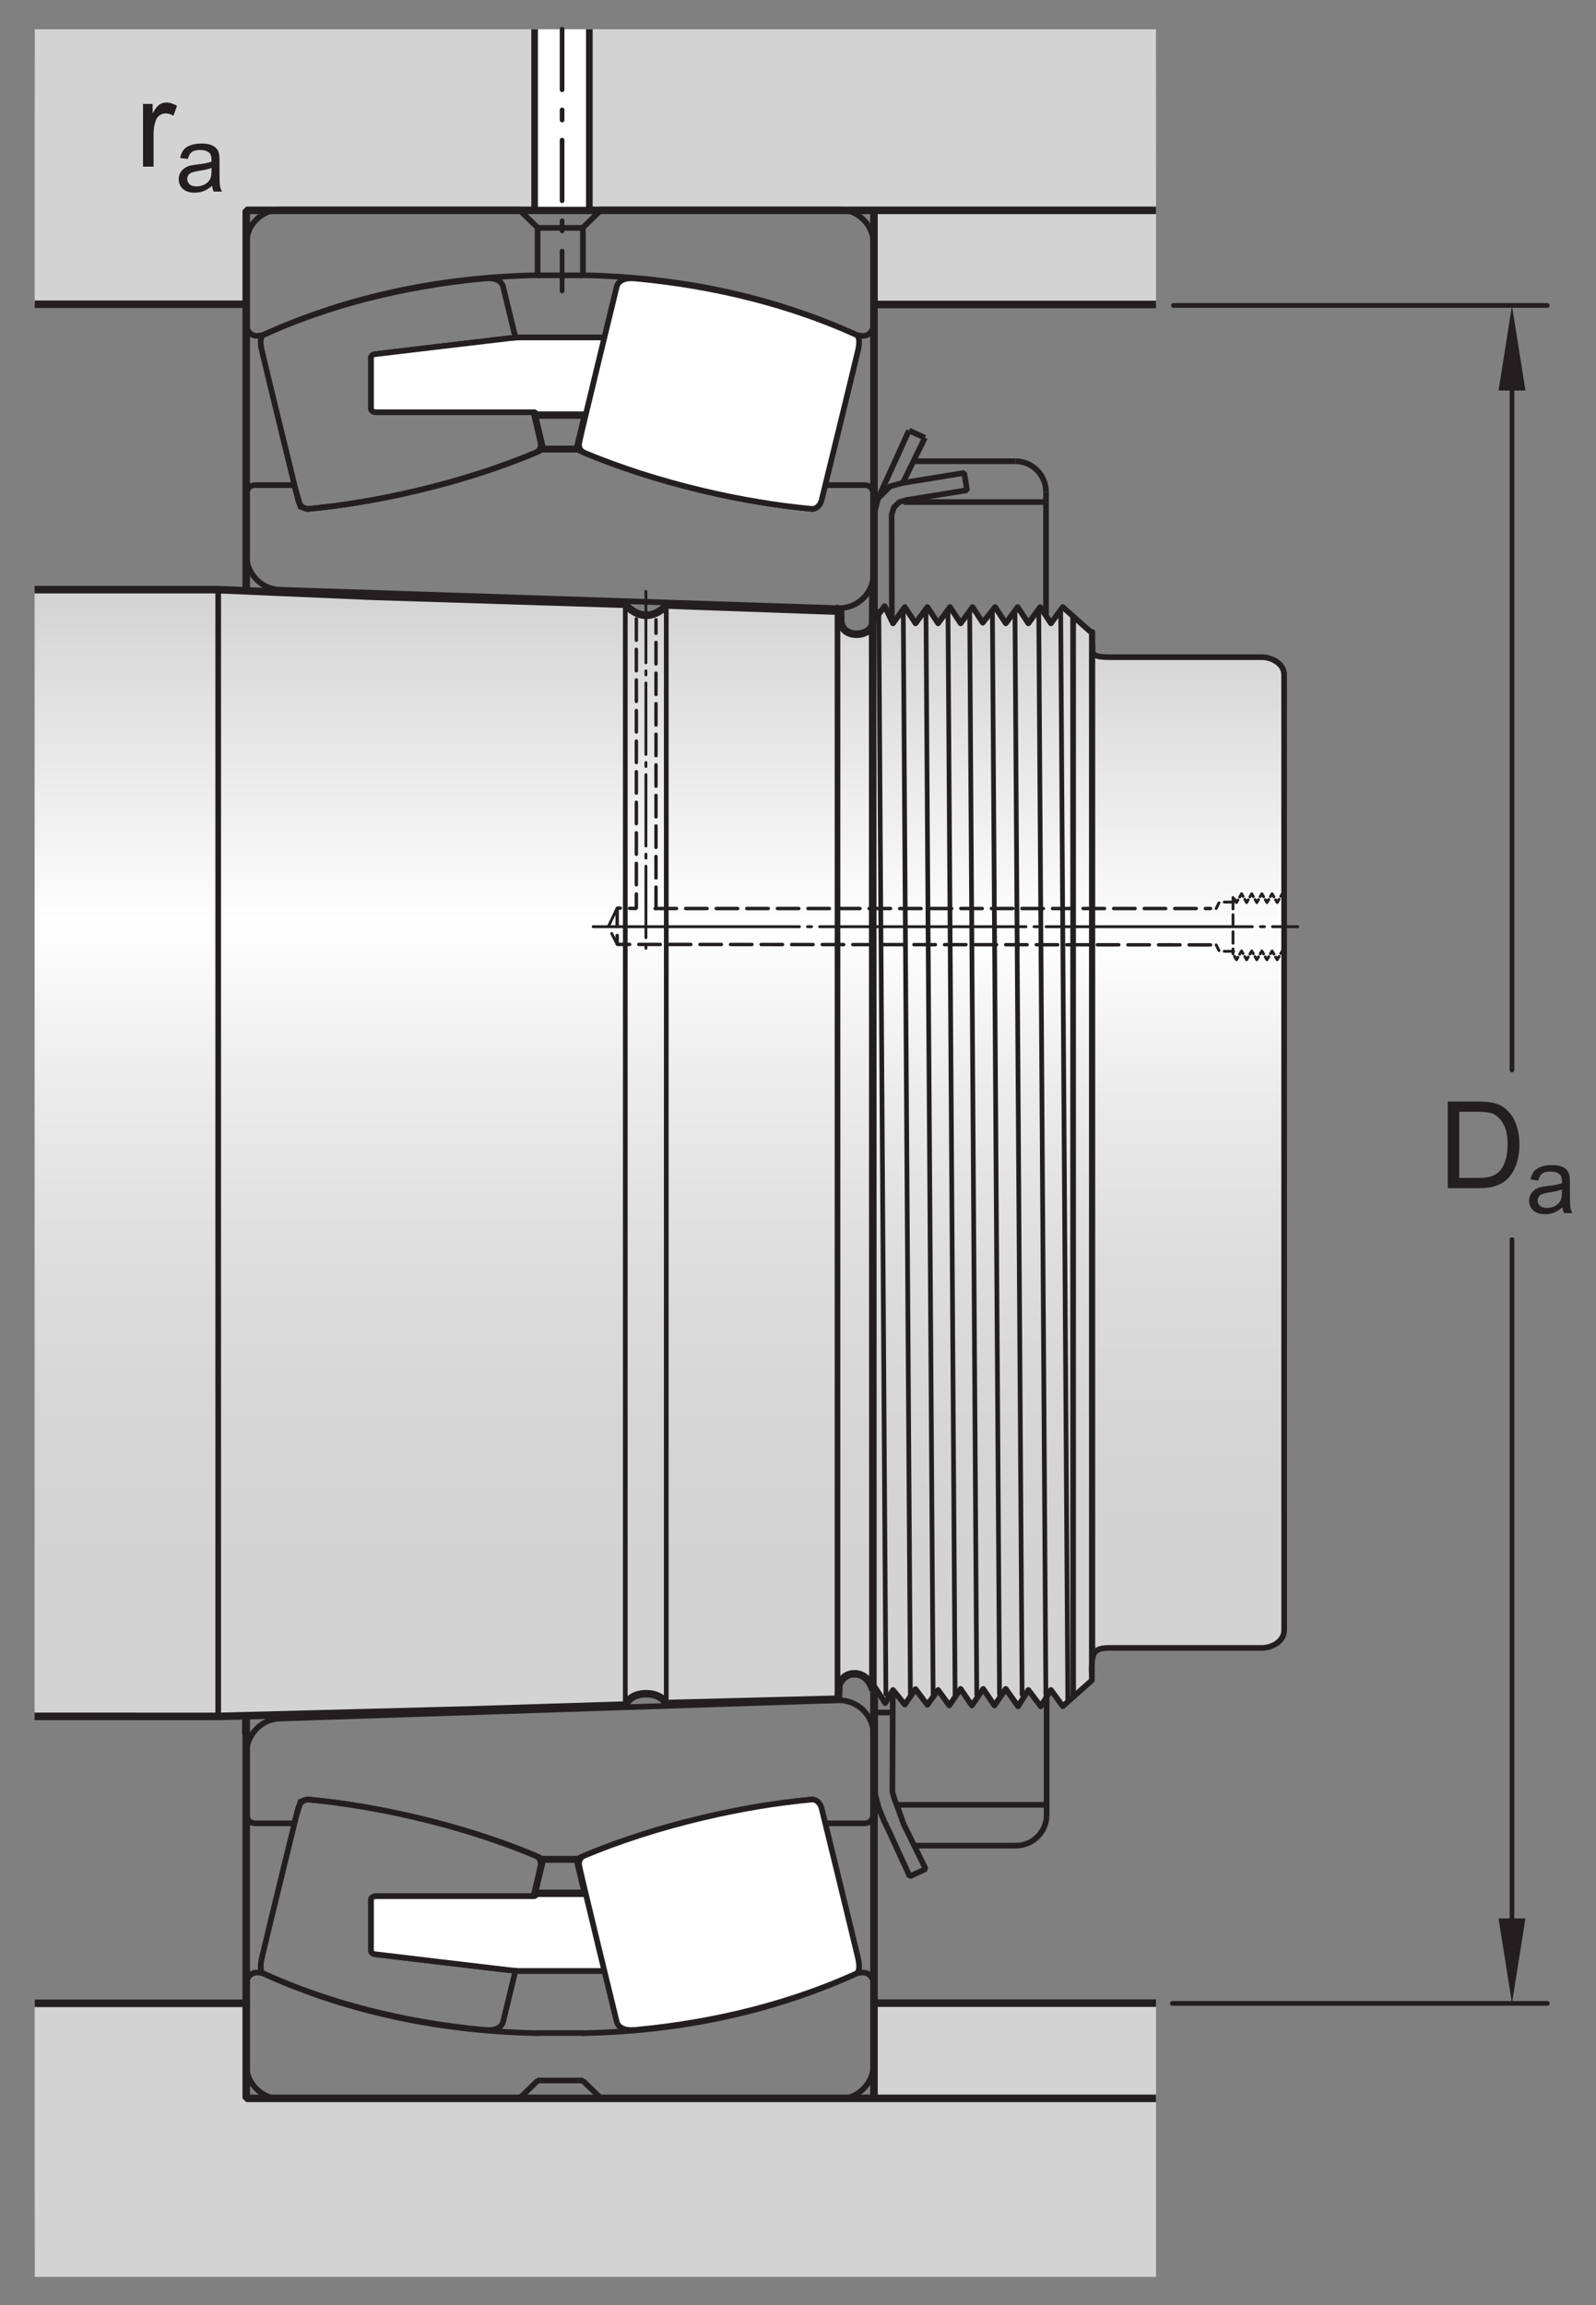 <?xml version="1.0" encoding="UTF-8"?>
<svg xmlns="http://www.w3.org/2000/svg" xmlns:xlink="http://www.w3.org/1999/xlink" width="158.34pt" height="228.67pt" viewBox="0 0 158.34 228.67" version="1.1">
<rect x="0" y="0" width="158.34" height="228.67" fill="#808080" stroke="none"/>
<defs>
<g>
<symbol overflow="visible" id="glyph0-0">
<path style="stroke:none;" d="M 1.5 0 L 1.5 -7.5 L 7.5 -7.5 L 7.5 0 Z M 1.688 -0.188 L 7.312 -0.188 L 7.312 -7.312 L 1.688 -7.312 Z M 1.688 -0.188 "/>
</symbol>
<symbol overflow="visible" id="glyph0-1">
<path style="stroke:none;" d="M 0.922 0 L 0.922 -8.594 L 3.891 -8.594 C 4.555 -8.594 5.066 -8.551 5.422 -8.469 C 5.91 -8.352 6.328 -8.148 6.672 -7.859 C 7.129 -7.473 7.469 -6.977 7.688 -6.375 C 7.914 -5.781 8.031 -5.102 8.031 -4.344 C 8.031 -3.688 7.953 -3.109 7.797 -2.609 C 7.648 -2.109 7.457 -1.691 7.219 -1.359 C 6.977 -1.023 6.711 -0.766 6.422 -0.578 C 6.141 -0.391 5.801 -0.242 5.406 -0.141 C 5.008 -0.047 4.551 0 4.031 0 Z M 2.062 -1.016 L 3.891 -1.016 C 4.461 -1.016 4.91 -1.066 5.234 -1.172 C 5.555 -1.273 5.812 -1.426 6 -1.625 C 6.27 -1.883 6.477 -2.242 6.625 -2.703 C 6.781 -3.16 6.859 -3.711 6.859 -4.359 C 6.859 -5.254 6.707 -5.941 6.406 -6.422 C 6.113 -6.91 5.758 -7.238 5.344 -7.406 C 5.031 -7.52 4.539 -7.578 3.875 -7.578 L 2.062 -7.578 Z M 2.062 -1.016 "/>
</symbol>
<symbol overflow="visible" id="glyph0-2">
<path style="stroke:none;" d="M 0.781 0 L 0.781 -6.219 L 1.734 -6.219 L 1.734 -5.281 C 1.973 -5.719 2.191 -6.004 2.391 -6.141 C 2.598 -6.285 2.828 -6.359 3.078 -6.359 C 3.43 -6.359 3.789 -6.25 4.156 -6.031 L 3.797 -5.047 C 3.535 -5.203 3.281 -5.281 3.031 -5.281 C 2.789 -5.281 2.578 -5.207 2.391 -5.062 C 2.211 -4.926 2.086 -4.734 2.016 -4.484 C 1.891 -4.109 1.828 -3.703 1.828 -3.266 L 1.828 0 Z M 0.781 0 "/>
</symbol>
<symbol overflow="visible" id="glyph1-0">
<path style="stroke:none;" d="M 1.125 0 L 1.125 -5.625 L 5.625 -5.625 L 5.625 0 Z M 1.266 -0.141 L 5.484 -0.141 L 5.484 -5.484 L 1.266 -5.484 Z M 1.266 -0.141 "/>
</symbol>
<symbol overflow="visible" id="glyph1-1">
<path style="stroke:none;" d="M 3.641 -0.578 C 3.348 -0.328 3.066 -0.148 2.797 -0.047 C 2.523 0.055 2.234 0.109 1.922 0.109 C 1.41 0.109 1.016 -0.016 0.734 -0.266 C 0.461 -0.516 0.328 -0.836 0.328 -1.234 C 0.328 -1.461 0.379 -1.672 0.484 -1.859 C 0.586 -2.047 0.723 -2.195 0.891 -2.312 C 1.055 -2.426 1.242 -2.516 1.453 -2.578 C 1.609 -2.609 1.844 -2.645 2.156 -2.688 C 2.801 -2.758 3.273 -2.852 3.578 -2.969 C 3.578 -3.07 3.578 -3.141 3.578 -3.172 C 3.578 -3.492 3.504 -3.719 3.359 -3.844 C 3.148 -4.031 2.848 -4.125 2.453 -4.125 C 2.078 -4.125 1.801 -4.055 1.625 -3.922 C 1.445 -3.797 1.316 -3.566 1.234 -3.234 L 0.469 -3.328 C 0.531 -3.66 0.641 -3.926 0.797 -4.125 C 0.961 -4.332 1.195 -4.488 1.5 -4.594 C 1.812 -4.707 2.164 -4.766 2.562 -4.766 C 2.969 -4.766 3.289 -4.719 3.531 -4.625 C 3.781 -4.531 3.961 -4.41 4.078 -4.266 C 4.203 -4.129 4.285 -3.953 4.328 -3.734 C 4.359 -3.598 4.375 -3.359 4.375 -3.016 L 4.375 -1.953 C 4.375 -1.223 4.391 -0.758 4.422 -0.562 C 4.453 -0.363 4.52 -0.176 4.625 0 L 3.797 0 C 3.711 -0.164 3.66 -0.359 3.641 -0.578 Z M 3.578 -2.344 C 3.285 -2.227 2.852 -2.129 2.281 -2.047 C 1.957 -1.992 1.727 -1.938 1.594 -1.875 C 1.457 -1.82 1.352 -1.738 1.281 -1.625 C 1.207 -1.508 1.172 -1.383 1.172 -1.25 C 1.172 -1.039 1.25 -0.863 1.406 -0.719 C 1.562 -0.582 1.797 -0.516 2.109 -0.516 C 2.41 -0.516 2.68 -0.582 2.922 -0.719 C 3.16 -0.852 3.336 -1.035 3.453 -1.266 C 3.535 -1.441 3.578 -1.703 3.578 -2.047 Z M 3.578 -2.344 "/>
</symbol>
</g>
<clipPath id="clip1">
  <path d="M 86 60 L 109 60 L 109 170 L 86 170 Z M 86 60 "/>
</clipPath>
<clipPath id="clip2">
  <path d="M 86.582 61.738 L 86.273 62.777 L 86.273 166.555 L 87.824 168.934 L 88.594 167.637 L 89.77 169.082 L 90.828 167.551 L 92.008 169.109 L 93.07 167.637 L 94.184 169.172 L 95.305 167.531 L 96.422 169.172 L 97.539 167.531 L 98.66 169.172 L 99.781 167.531 L 101 169.258 L 102.023 167.637 L 103.25 169.258 L 104.262 167.637 L 105.438 169.25 L 108.32 166.684 L 108.32 62.785 L 105.438 60.219 L 104.262 61.832 L 103.199 60.219 L 102.023 61.832 L 100.961 60.219 L 99.785 61.832 L 98.723 60.219 L 97.496 61.766 L 96.484 60.219 L 95.309 61.832 L 94.242 60.219 L 93.07 61.832 L 92.008 60.219 L 90.832 61.832 L 89.77 60.219 L 88.594 61.832 L 87.766 60.121 Z M 86.582 61.738 "/>
</clipPath>
<clipPath id="clip3">
  <path d="M 86.582 61.738 L 86.273 62.777 L 86.273 166.555 L 87.824 168.934 L 88.594 167.637 L 89.77 169.082 L 90.828 167.551 L 92.008 169.109 L 93.07 167.637 L 94.184 169.172 L 95.305 167.531 L 96.422 169.172 L 97.539 167.531 L 98.66 169.172 L 99.781 167.531 L 101 169.258 L 102.023 167.637 L 103.25 169.258 L 104.262 167.637 L 105.438 169.25 L 108.32 166.684 L 108.32 62.785 L 105.438 60.219 L 104.262 61.832 L 103.199 60.219 L 102.023 61.832 L 100.961 60.219 L 99.785 61.832 L 98.723 60.219 L 97.496 61.766 L 96.484 60.219 L 95.309 61.832 L 94.242 60.219 L 93.07 61.832 L 92.008 60.219 L 90.832 61.832 L 89.77 60.219 L 88.594 61.832 L 87.766 60.121 "/>
</clipPath>
<linearGradient id="linear0" gradientUnits="userSpaceOnUse" x1="-0.002" y1="0" x2="1" y2="0" gradientTransform="matrix(0,108.959,-108.959,0,97.297,60.309)">
<stop offset="0" style="stop-color:rgb(82.745%,82.431%,82.509%);stop-opacity:1;"/>
<stop offset="0.004" style="stop-color:rgb(82.922%,82.611%,82.689%);stop-opacity:1;"/>
<stop offset="0.008" style="stop-color:rgb(83.098%,82.791%,82.867%);stop-opacity:1;"/>
<stop offset="0.012" style="stop-color:rgb(83.324%,83.02%,83.095%);stop-opacity:1;"/>
<stop offset="0.016" style="stop-color:rgb(83.548%,83.249%,83.324%);stop-opacity:1;"/>
<stop offset="0.02" style="stop-color:rgb(83.774%,83.478%,83.551%);stop-opacity:1;"/>
<stop offset="0.023" style="stop-color:rgb(83.998%,83.708%,83.78%);stop-opacity:1;"/>
<stop offset="0.027" style="stop-color:rgb(84.224%,83.937%,84.007%);stop-opacity:1;"/>
<stop offset="0.031" style="stop-color:rgb(84.448%,84.164%,84.235%);stop-opacity:1;"/>
<stop offset="0.035" style="stop-color:rgb(84.673%,84.393%,84.464%);stop-opacity:1;"/>
<stop offset="0.039" style="stop-color:rgb(84.898%,84.622%,84.691%);stop-opacity:1;"/>
<stop offset="0.043" style="stop-color:rgb(85.123%,84.853%,84.92%);stop-opacity:1;"/>
<stop offset="0.047" style="stop-color:rgb(85.349%,85.081%,85.147%);stop-opacity:1;"/>
<stop offset="0.051" style="stop-color:rgb(85.573%,85.31%,85.376%);stop-opacity:1;"/>
<stop offset="0.055" style="stop-color:rgb(85.799%,85.539%,85.603%);stop-opacity:1;"/>
<stop offset="0.059" style="stop-color:rgb(86.023%,85.77%,85.832%);stop-opacity:1;"/>
<stop offset="0.062" style="stop-color:rgb(86.249%,85.999%,86.06%);stop-opacity:1;"/>
<stop offset="0.066" style="stop-color:rgb(86.473%,86.227%,86.288%);stop-opacity:1;"/>
<stop offset="0.07" style="stop-color:rgb(86.699%,86.456%,86.517%);stop-opacity:1;"/>
<stop offset="0.074" style="stop-color:rgb(86.923%,86.685%,86.745%);stop-opacity:1;"/>
<stop offset="0.078" style="stop-color:rgb(87.149%,86.916%,86.974%);stop-opacity:1;"/>
<stop offset="0.082" style="stop-color:rgb(87.373%,87.144%,87.201%);stop-opacity:1;"/>
<stop offset="0.086" style="stop-color:rgb(87.599%,87.373%,87.43%);stop-opacity:1;"/>
<stop offset="0.09" style="stop-color:rgb(87.823%,87.602%,87.657%);stop-opacity:1;"/>
<stop offset="0.094" style="stop-color:rgb(88.048%,87.831%,87.885%);stop-opacity:1;"/>
<stop offset="0.098" style="stop-color:rgb(88.274%,88.06%,88.112%);stop-opacity:1;"/>
<stop offset="0.102" style="stop-color:rgb(88.498%,88.289%,88.341%);stop-opacity:1;"/>
<stop offset="0.105" style="stop-color:rgb(88.724%,88.518%,88.57%);stop-opacity:1;"/>
<stop offset="0.109" style="stop-color:rgb(88.948%,88.747%,88.797%);stop-opacity:1;"/>
<stop offset="0.113" style="stop-color:rgb(89.174%,88.977%,89.026%);stop-opacity:1;"/>
<stop offset="0.117" style="stop-color:rgb(89.398%,89.206%,89.253%);stop-opacity:1;"/>
<stop offset="0.121" style="stop-color:rgb(89.624%,89.435%,89.482%);stop-opacity:1;"/>
<stop offset="0.125" style="stop-color:rgb(89.848%,89.664%,89.709%);stop-opacity:1;"/>
<stop offset="0.129" style="stop-color:rgb(90.074%,89.893%,89.938%);stop-opacity:1;"/>
<stop offset="0.133" style="stop-color:rgb(90.298%,90.123%,90.166%);stop-opacity:1;"/>
<stop offset="0.137" style="stop-color:rgb(90.524%,90.352%,90.395%);stop-opacity:1;"/>
<stop offset="0.141" style="stop-color:rgb(90.749%,90.581%,90.622%);stop-opacity:1;"/>
<stop offset="0.145" style="stop-color:rgb(90.974%,90.81%,90.851%);stop-opacity:1;"/>
<stop offset="0.148" style="stop-color:rgb(91.199%,91.039%,91.078%);stop-opacity:1;"/>
<stop offset="0.152" style="stop-color:rgb(91.425%,91.269%,91.307%);stop-opacity:1;"/>
<stop offset="0.156" style="stop-color:rgb(91.649%,91.496%,91.534%);stop-opacity:1;"/>
<stop offset="0.16" style="stop-color:rgb(91.873%,91.725%,91.762%);stop-opacity:1;"/>
<stop offset="0.164" style="stop-color:rgb(92.099%,91.954%,91.991%);stop-opacity:1;"/>
<stop offset="0.168" style="stop-color:rgb(92.323%,92.184%,92.218%);stop-opacity:1;"/>
<stop offset="0.172" style="stop-color:rgb(92.549%,92.413%,92.447%);stop-opacity:1;"/>
<stop offset="0.176" style="stop-color:rgb(92.773%,92.642%,92.674%);stop-opacity:1;"/>
<stop offset="0.18" style="stop-color:rgb(92.999%,92.871%,92.903%);stop-opacity:1;"/>
<stop offset="0.184" style="stop-color:rgb(93.224%,93.1%,93.13%);stop-opacity:1;"/>
<stop offset="0.188" style="stop-color:rgb(93.449%,93.33%,93.359%);stop-opacity:1;"/>
<stop offset="0.191" style="stop-color:rgb(93.674%,93.559%,93.588%);stop-opacity:1;"/>
<stop offset="0.195" style="stop-color:rgb(93.9%,93.788%,93.816%);stop-opacity:1;"/>
<stop offset="0.199" style="stop-color:rgb(94.124%,94.017%,94.044%);stop-opacity:1;"/>
<stop offset="0.203" style="stop-color:rgb(94.35%,94.246%,94.272%);stop-opacity:1;"/>
<stop offset="0.207" style="stop-color:rgb(94.574%,94.476%,94.501%);stop-opacity:1;"/>
<stop offset="0.211" style="stop-color:rgb(94.798%,94.704%,94.727%);stop-opacity:1;"/>
<stop offset="0.215" style="stop-color:rgb(95.023%,94.933%,94.955%);stop-opacity:1;"/>
<stop offset="0.219" style="stop-color:rgb(95.248%,95.161%,95.183%);stop-opacity:1;"/>
<stop offset="0.223" style="stop-color:rgb(95.474%,95.392%,95.412%);stop-opacity:1;"/>
<stop offset="0.227" style="stop-color:rgb(95.699%,95.621%,95.641%);stop-opacity:1;"/>
<stop offset="0.23" style="stop-color:rgb(95.924%,95.85%,95.868%);stop-opacity:1;"/>
<stop offset="0.234" style="stop-color:rgb(96.149%,96.078%,96.097%);stop-opacity:1;"/>
<stop offset="0.238" style="stop-color:rgb(96.375%,96.307%,96.324%);stop-opacity:1;"/>
<stop offset="0.242" style="stop-color:rgb(96.599%,96.538%,96.553%);stop-opacity:1;"/>
<stop offset="0.246" style="stop-color:rgb(96.825%,96.767%,96.78%);stop-opacity:1;"/>
<stop offset="0.25" style="stop-color:rgb(97.049%,96.996%,97.009%);stop-opacity:1;"/>
<stop offset="0.254" style="stop-color:rgb(97.275%,97.224%,97.237%);stop-opacity:1;"/>
<stop offset="0.258" style="stop-color:rgb(97.499%,97.453%,97.466%);stop-opacity:1;"/>
<stop offset="0.262" style="stop-color:rgb(97.725%,97.684%,97.693%);stop-opacity:1;"/>
<stop offset="0.266" style="stop-color:rgb(97.949%,97.913%,97.922%);stop-opacity:1;"/>
<stop offset="0.27" style="stop-color:rgb(98.175%,98.141%,98.149%);stop-opacity:1;"/>
<stop offset="0.273" style="stop-color:rgb(98.398%,98.369%,98.376%);stop-opacity:1;"/>
<stop offset="0.277" style="stop-color:rgb(98.624%,98.599%,98.605%);stop-opacity:1;"/>
<stop offset="0.281" style="stop-color:rgb(98.849%,98.828%,98.833%);stop-opacity:1;"/>
<stop offset="0.285" style="stop-color:rgb(99.074%,99.057%,99.062%);stop-opacity:1;"/>
<stop offset="0.289" style="stop-color:rgb(99.3%,99.286%,99.289%);stop-opacity:1;"/>
<stop offset="0.293" style="stop-color:rgb(99.524%,99.515%,99.518%);stop-opacity:1;"/>
<stop offset="0.297" style="stop-color:rgb(99.75%,99.745%,99.745%);stop-opacity:1;"/>
<stop offset="0.305" style="stop-color:rgb(99.768%,99.763%,99.765%);stop-opacity:1;"/>
<stop offset="0.309" style="stop-color:rgb(99.545%,99.536%,99.539%);stop-opacity:1;"/>
<stop offset="0.312" style="stop-color:rgb(99.306%,99.294%,99.297%);stop-opacity:1;"/>
<stop offset="0.316" style="stop-color:rgb(99.069%,99.052%,99.057%);stop-opacity:1;"/>
<stop offset="0.32" style="stop-color:rgb(98.834%,98.813%,98.819%);stop-opacity:1;"/>
<stop offset="0.324" style="stop-color:rgb(98.602%,98.578%,98.584%);stop-opacity:1;"/>
<stop offset="0.328" style="stop-color:rgb(98.37%,98.341%,98.349%);stop-opacity:1;"/>
<stop offset="0.332" style="stop-color:rgb(98.145%,98.111%,98.119%);stop-opacity:1;"/>
<stop offset="0.336" style="stop-color:rgb(97.917%,97.879%,97.888%);stop-opacity:1;"/>
<stop offset="0.34" style="stop-color:rgb(97.694%,97.652%,97.662%);stop-opacity:1;"/>
<stop offset="0.344" style="stop-color:rgb(97.47%,97.424%,97.437%);stop-opacity:1;"/>
<stop offset="0.348" style="stop-color:rgb(97.25%,97.2%,97.214%);stop-opacity:1;"/>
<stop offset="0.352" style="stop-color:rgb(97.031%,96.977%,96.991%);stop-opacity:1;"/>
<stop offset="0.355" style="stop-color:rgb(96.815%,96.759%,96.773%);stop-opacity:1;"/>
<stop offset="0.359" style="stop-color:rgb(96.6%,96.538%,96.555%);stop-opacity:1;"/>
<stop offset="0.363" style="stop-color:rgb(96.39%,96.324%,96.341%);stop-opacity:1;"/>
<stop offset="0.367" style="stop-color:rgb(96.178%,96.109%,96.126%);stop-opacity:1;"/>
<stop offset="0.371" style="stop-color:rgb(95.972%,95.898%,95.917%);stop-opacity:1;"/>
<stop offset="0.375" style="stop-color:rgb(95.763%,95.686%,95.705%);stop-opacity:1;"/>
<stop offset="0.379" style="stop-color:rgb(95.56%,95.48%,95.5%);stop-opacity:1;"/>
<stop offset="0.383" style="stop-color:rgb(95.357%,95.271%,95.293%);stop-opacity:1;"/>
<stop offset="0.387" style="stop-color:rgb(95.157%,95.07%,95.091%);stop-opacity:1;"/>
<stop offset="0.391" style="stop-color:rgb(94.957%,94.865%,94.888%);stop-opacity:1;"/>
<stop offset="0.395" style="stop-color:rgb(94.762%,94.666%,94.69%);stop-opacity:1;"/>
<stop offset="0.398" style="stop-color:rgb(94.565%,94.466%,94.492%);stop-opacity:1;"/>
<stop offset="0.402" style="stop-color:rgb(94.374%,94.272%,94.298%);stop-opacity:1;"/>
<stop offset="0.406" style="stop-color:rgb(94.182%,94.077%,94.102%);stop-opacity:1;"/>
<stop offset="0.41" style="stop-color:rgb(93.994%,93.884%,93.912%);stop-opacity:1;"/>
<stop offset="0.414" style="stop-color:rgb(93.805%,93.694%,93.721%);stop-opacity:1;"/>
<stop offset="0.418" style="stop-color:rgb(93.622%,93.506%,93.535%);stop-opacity:1;"/>
<stop offset="0.422" style="stop-color:rgb(93.437%,93.318%,93.347%);stop-opacity:1;"/>
<stop offset="0.426" style="stop-color:rgb(93.257%,93.134%,93.164%);stop-opacity:1;"/>
<stop offset="0.43" style="stop-color:rgb(93.077%,92.95%,92.982%);stop-opacity:1;"/>
<stop offset="0.434" style="stop-color:rgb(92.9%,92.77%,92.802%);stop-opacity:1;"/>
<stop offset="0.438" style="stop-color:rgb(92.722%,92.59%,92.622%);stop-opacity:1;"/>
<stop offset="0.441" style="stop-color:rgb(92.549%,92.415%,92.448%);stop-opacity:1;"/>
<stop offset="0.445" style="stop-color:rgb(92.377%,92.238%,92.271%);stop-opacity:1;"/>
<stop offset="0.449" style="stop-color:rgb(92.207%,92.065%,92.101%);stop-opacity:1;"/>
<stop offset="0.453" style="stop-color:rgb(92.038%,91.893%,91.93%);stop-opacity:1;"/>
<stop offset="0.461" style="stop-color:rgb(91.872%,91.724%,91.76%);stop-opacity:1;"/>
<stop offset="0.469" style="stop-color:rgb(91.544%,91.391%,91.429%);stop-opacity:1;"/>
<stop offset="0.477" style="stop-color:rgb(91.223%,91.063%,91.103%);stop-opacity:1;"/>
<stop offset="0.484" style="stop-color:rgb(90.91%,90.744%,90.785%);stop-opacity:1;"/>
<stop offset="0.492" style="stop-color:rgb(90.604%,90.431%,90.474%);stop-opacity:1;"/>
<stop offset="0.5" style="stop-color:rgb(90.305%,90.128%,90.172%);stop-opacity:1;"/>
<stop offset="0.508" style="stop-color:rgb(90.012%,89.83%,89.876%);stop-opacity:1;"/>
<stop offset="0.516" style="stop-color:rgb(89.726%,89.539%,89.586%);stop-opacity:1;"/>
<stop offset="0.523" style="stop-color:rgb(89.449%,89.256%,89.304%);stop-opacity:1;"/>
<stop offset="0.531" style="stop-color:rgb(89.175%,88.979%,89.027%);stop-opacity:1;"/>
<stop offset="0.539" style="stop-color:rgb(88.911%,88.71%,88.76%);stop-opacity:1;"/>
<stop offset="0.547" style="stop-color:rgb(88.652%,88.446%,88.496%);stop-opacity:1;"/>
<stop offset="0.555" style="stop-color:rgb(88.4%,88.19%,88.242%);stop-opacity:1;"/>
<stop offset="0.562" style="stop-color:rgb(88.156%,87.941%,87.994%);stop-opacity:1;"/>
<stop offset="0.57" style="stop-color:rgb(87.918%,87.698%,87.752%);stop-opacity:1;"/>
<stop offset="0.578" style="stop-color:rgb(87.686%,87.462%,87.517%);stop-opacity:1;"/>
<stop offset="0.586" style="stop-color:rgb(87.46%,87.233%,87.289%);stop-opacity:1;"/>
<stop offset="0.594" style="stop-color:rgb(87.241%,87.009%,87.067%);stop-opacity:1;"/>
<stop offset="0.602" style="stop-color:rgb(87.027%,86.792%,86.85%);stop-opacity:1;"/>
<stop offset="0.609" style="stop-color:rgb(86.821%,86.581%,86.641%);stop-opacity:1;"/>
<stop offset="0.617" style="stop-color:rgb(86.62%,86.375%,86.436%);stop-opacity:1;"/>
<stop offset="0.625" style="stop-color:rgb(86.426%,86.179%,86.241%);stop-opacity:1;"/>
<stop offset="0.633" style="stop-color:rgb(86.238%,85.988%,86.049%);stop-opacity:1;"/>
<stop offset="0.641" style="stop-color:rgb(86.055%,85.802%,85.864%);stop-opacity:1;"/>
<stop offset="0.648" style="stop-color:rgb(85.876%,85.62%,85.684%);stop-opacity:1;"/>
<stop offset="0.656" style="stop-color:rgb(85.707%,85.448%,85.512%);stop-opacity:1;"/>
<stop offset="0.672" style="stop-color:rgb(85.464%,85.199%,85.265%);stop-opacity:1;"/>
<stop offset="0.688" style="stop-color:rgb(85.156%,84.886%,84.953%);stop-opacity:1;"/>
<stop offset="0.703" style="stop-color:rgb(84.869%,84.595%,84.663%);stop-opacity:1;"/>
<stop offset="0.719" style="stop-color:rgb(84.607%,84.326%,84.396%);stop-opacity:1;"/>
<stop offset="0.734" style="stop-color:rgb(84.363%,84.079%,84.149%);stop-opacity:1;"/>
<stop offset="0.75" style="stop-color:rgb(84.14%,83.852%,83.923%);stop-opacity:1;"/>
<stop offset="0.766" style="stop-color:rgb(83.937%,83.644%,83.717%);stop-opacity:1;"/>
<stop offset="0.781" style="stop-color:rgb(83.752%,83.456%,83.53%);stop-opacity:1;"/>
<stop offset="0.812" style="stop-color:rgb(83.517%,83.218%,83.293%);stop-opacity:1;"/>
<stop offset="0.844" style="stop-color:rgb(83.255%,82.95%,83.026%);stop-opacity:1;"/>
<stop offset="0.875" style="stop-color:rgb(83.055%,82.747%,82.823%);stop-opacity:1;"/>
<stop offset="1" style="stop-color:rgb(82.857%,82.545%,82.623%);stop-opacity:1;"/>
</linearGradient>
<clipPath id="clip4">
  <path d="M 3 58 L 87 58 L 87 171 L 3 171 Z M 3 58 "/>
</clipPath>
<clipPath id="clip5">
  <path d="M 3.434 58.488 L 3.434 170.254 L 21.703 170.254 L 46.449 169.621 L 62.051 169.137 C 62.051 169.137 62.418 168.043 64.043 168.008 C 65.582 167.973 66.145 168.984 66.145 168.984 L 83.18 168.551 L 83.234 167.113 C 83.234 167.113 83.629 166.008 84.785 166.031 C 86.273 166.059 86.602 167.68 86.602 167.68 L 86.582 61.57 C 86.582 61.629 86.582 61.688 86.582 61.738 C 86.582 62.609 85.523 62.98 84.766 62.902 C 83.348 62.758 83.402 61.484 83.402 61.484 L 83.402 60.633 L 66.164 60.016 C 66.164 60.016 65.215 61.094 64.031 61.035 C 62.844 60.977 62.012 59.938 62.012 59.938 L 36.723 59.141 L 21.621 58.488 Z M 86.582 61.504 L 86.598 58.832 C 86.598 58.832 86.582 60.488 86.582 61.504 M 86.582 61.52 L 86.582 61.57 C 86.582 61.551 86.582 61.527 86.582 61.504 Z M 86.582 61.52 "/>
</clipPath>
<clipPath id="clip6">
  <path d="M 3.434 58.488 L 3.434 170.254 L 21.703 170.254 L 46.449 169.621 L 62.051 169.137 C 62.051 169.137 62.418 168.043 64.043 168.008 C 65.582 167.973 66.145 168.984 66.145 168.984 L 83.18 168.551 L 83.234 167.113 C 83.234 167.113 83.629 166.008 84.785 166.031 C 86.273 166.059 86.602 167.68 86.602 167.68 L 86.582 61.57 C 86.582 61.629 86.582 61.688 86.582 61.738 C 86.582 62.609 85.523 62.98 84.766 62.902 C 83.348 62.758 83.402 61.484 83.402 61.484 L 83.402 60.633 L 66.164 60.016 C 66.164 60.016 65.215 61.094 64.031 61.035 C 62.844 60.977 62.012 59.938 62.012 59.938 L 36.723 59.141 L 21.621 58.488 Z M 86.582 61.504 L 86.598 58.832 C 86.598 58.832 86.582 60.488 86.582 61.504 M 86.582 61.52 L 86.582 61.57 C 86.582 61.551 86.582 61.527 86.582 61.504 "/>
</clipPath>
<linearGradient id="linear1" gradientUnits="userSpaceOnUse" x1="-0.002" y1="0" x2="1" y2="0" gradientTransform="matrix(0,111.589,-111.589,0,45.017,58.678)">
<stop offset="0" style="stop-color:rgb(82.745%,82.431%,82.509%);stop-opacity:1;"/>
<stop offset="0.004" style="stop-color:rgb(82.922%,82.611%,82.689%);stop-opacity:1;"/>
<stop offset="0.008" style="stop-color:rgb(83.098%,82.791%,82.867%);stop-opacity:1;"/>
<stop offset="0.012" style="stop-color:rgb(83.324%,83.02%,83.095%);stop-opacity:1;"/>
<stop offset="0.016" style="stop-color:rgb(83.548%,83.249%,83.324%);stop-opacity:1;"/>
<stop offset="0.02" style="stop-color:rgb(83.774%,83.478%,83.551%);stop-opacity:1;"/>
<stop offset="0.023" style="stop-color:rgb(83.998%,83.708%,83.78%);stop-opacity:1;"/>
<stop offset="0.027" style="stop-color:rgb(84.224%,83.937%,84.007%);stop-opacity:1;"/>
<stop offset="0.031" style="stop-color:rgb(84.448%,84.166%,84.236%);stop-opacity:1;"/>
<stop offset="0.035" style="stop-color:rgb(84.674%,84.395%,84.465%);stop-opacity:1;"/>
<stop offset="0.039" style="stop-color:rgb(84.898%,84.622%,84.691%);stop-opacity:1;"/>
<stop offset="0.043" style="stop-color:rgb(85.123%,84.853%,84.92%);stop-opacity:1;"/>
<stop offset="0.047" style="stop-color:rgb(85.349%,85.081%,85.147%);stop-opacity:1;"/>
<stop offset="0.051" style="stop-color:rgb(85.573%,85.31%,85.376%);stop-opacity:1;"/>
<stop offset="0.055" style="stop-color:rgb(85.799%,85.539%,85.603%);stop-opacity:1;"/>
<stop offset="0.059" style="stop-color:rgb(86.023%,85.77%,85.832%);stop-opacity:1;"/>
<stop offset="0.062" style="stop-color:rgb(86.249%,85.999%,86.06%);stop-opacity:1;"/>
<stop offset="0.066" style="stop-color:rgb(86.473%,86.227%,86.288%);stop-opacity:1;"/>
<stop offset="0.07" style="stop-color:rgb(86.699%,86.456%,86.517%);stop-opacity:1;"/>
<stop offset="0.074" style="stop-color:rgb(86.923%,86.685%,86.745%);stop-opacity:1;"/>
<stop offset="0.078" style="stop-color:rgb(87.149%,86.916%,86.974%);stop-opacity:1;"/>
<stop offset="0.082" style="stop-color:rgb(87.373%,87.144%,87.201%);stop-opacity:1;"/>
<stop offset="0.086" style="stop-color:rgb(87.599%,87.373%,87.43%);stop-opacity:1;"/>
<stop offset="0.09" style="stop-color:rgb(87.823%,87.602%,87.657%);stop-opacity:1;"/>
<stop offset="0.094" style="stop-color:rgb(88.049%,87.831%,87.886%);stop-opacity:1;"/>
<stop offset="0.098" style="stop-color:rgb(88.274%,88.062%,88.113%);stop-opacity:1;"/>
<stop offset="0.102" style="stop-color:rgb(88.498%,88.289%,88.341%);stop-opacity:1;"/>
<stop offset="0.105" style="stop-color:rgb(88.724%,88.518%,88.57%);stop-opacity:1;"/>
<stop offset="0.109" style="stop-color:rgb(88.948%,88.747%,88.797%);stop-opacity:1;"/>
<stop offset="0.113" style="stop-color:rgb(89.174%,88.977%,89.026%);stop-opacity:1;"/>
<stop offset="0.117" style="stop-color:rgb(89.398%,89.206%,89.253%);stop-opacity:1;"/>
<stop offset="0.121" style="stop-color:rgb(89.624%,89.435%,89.482%);stop-opacity:1;"/>
<stop offset="0.125" style="stop-color:rgb(89.848%,89.664%,89.709%);stop-opacity:1;"/>
<stop offset="0.129" style="stop-color:rgb(90.074%,89.893%,89.938%);stop-opacity:1;"/>
<stop offset="0.133" style="stop-color:rgb(90.298%,90.123%,90.166%);stop-opacity:1;"/>
<stop offset="0.137" style="stop-color:rgb(90.524%,90.352%,90.395%);stop-opacity:1;"/>
<stop offset="0.141" style="stop-color:rgb(90.749%,90.581%,90.622%);stop-opacity:1;"/>
<stop offset="0.145" style="stop-color:rgb(90.974%,90.81%,90.851%);stop-opacity:1;"/>
<stop offset="0.148" style="stop-color:rgb(91.199%,91.039%,91.078%);stop-opacity:1;"/>
<stop offset="0.152" style="stop-color:rgb(91.425%,91.269%,91.307%);stop-opacity:1;"/>
<stop offset="0.156" style="stop-color:rgb(91.649%,91.498%,91.536%);stop-opacity:1;"/>
<stop offset="0.16" style="stop-color:rgb(91.875%,91.727%,91.763%);stop-opacity:1;"/>
<stop offset="0.164" style="stop-color:rgb(92.099%,91.954%,91.991%);stop-opacity:1;"/>
<stop offset="0.168" style="stop-color:rgb(92.323%,92.184%,92.218%);stop-opacity:1;"/>
<stop offset="0.172" style="stop-color:rgb(92.549%,92.413%,92.447%);stop-opacity:1;"/>
<stop offset="0.176" style="stop-color:rgb(92.773%,92.642%,92.674%);stop-opacity:1;"/>
<stop offset="0.18" style="stop-color:rgb(92.999%,92.871%,92.903%);stop-opacity:1;"/>
<stop offset="0.184" style="stop-color:rgb(93.224%,93.1%,93.13%);stop-opacity:1;"/>
<stop offset="0.188" style="stop-color:rgb(93.449%,93.33%,93.359%);stop-opacity:1;"/>
<stop offset="0.191" style="stop-color:rgb(93.674%,93.559%,93.588%);stop-opacity:1;"/>
<stop offset="0.195" style="stop-color:rgb(93.9%,93.788%,93.816%);stop-opacity:1;"/>
<stop offset="0.199" style="stop-color:rgb(94.124%,94.017%,94.044%);stop-opacity:1;"/>
<stop offset="0.203" style="stop-color:rgb(94.35%,94.246%,94.272%);stop-opacity:1;"/>
<stop offset="0.207" style="stop-color:rgb(94.574%,94.476%,94.501%);stop-opacity:1;"/>
<stop offset="0.211" style="stop-color:rgb(94.8%,94.705%,94.728%);stop-opacity:1;"/>
<stop offset="0.215" style="stop-color:rgb(95.024%,94.934%,94.957%);stop-opacity:1;"/>
<stop offset="0.219" style="stop-color:rgb(95.248%,95.161%,95.183%);stop-opacity:1;"/>
<stop offset="0.223" style="stop-color:rgb(95.474%,95.392%,95.412%);stop-opacity:1;"/>
<stop offset="0.227" style="stop-color:rgb(95.699%,95.621%,95.641%);stop-opacity:1;"/>
<stop offset="0.23" style="stop-color:rgb(95.924%,95.85%,95.868%);stop-opacity:1;"/>
<stop offset="0.234" style="stop-color:rgb(96.149%,96.078%,96.097%);stop-opacity:1;"/>
<stop offset="0.238" style="stop-color:rgb(96.375%,96.307%,96.324%);stop-opacity:1;"/>
<stop offset="0.242" style="stop-color:rgb(96.599%,96.538%,96.553%);stop-opacity:1;"/>
<stop offset="0.246" style="stop-color:rgb(96.825%,96.767%,96.78%);stop-opacity:1;"/>
<stop offset="0.25" style="stop-color:rgb(97.049%,96.996%,97.009%);stop-opacity:1;"/>
<stop offset="0.254" style="stop-color:rgb(97.275%,97.224%,97.237%);stop-opacity:1;"/>
<stop offset="0.258" style="stop-color:rgb(97.499%,97.453%,97.466%);stop-opacity:1;"/>
<stop offset="0.262" style="stop-color:rgb(97.725%,97.684%,97.693%);stop-opacity:1;"/>
<stop offset="0.266" style="stop-color:rgb(97.949%,97.913%,97.922%);stop-opacity:1;"/>
<stop offset="0.27" style="stop-color:rgb(98.175%,98.141%,98.149%);stop-opacity:1;"/>
<stop offset="0.273" style="stop-color:rgb(98.399%,98.37%,98.378%);stop-opacity:1;"/>
<stop offset="0.277" style="stop-color:rgb(98.625%,98.599%,98.607%);stop-opacity:1;"/>
<stop offset="0.281" style="stop-color:rgb(98.849%,98.828%,98.833%);stop-opacity:1;"/>
<stop offset="0.285" style="stop-color:rgb(99.074%,99.057%,99.062%);stop-opacity:1;"/>
<stop offset="0.289" style="stop-color:rgb(99.3%,99.286%,99.289%);stop-opacity:1;"/>
<stop offset="0.293" style="stop-color:rgb(99.524%,99.515%,99.518%);stop-opacity:1;"/>
<stop offset="0.297" style="stop-color:rgb(99.75%,99.745%,99.745%);stop-opacity:1;"/>
<stop offset="0.305" style="stop-color:rgb(99.768%,99.763%,99.765%);stop-opacity:1;"/>
<stop offset="0.309" style="stop-color:rgb(99.545%,99.536%,99.539%);stop-opacity:1;"/>
<stop offset="0.312" style="stop-color:rgb(99.306%,99.294%,99.297%);stop-opacity:1;"/>
<stop offset="0.316" style="stop-color:rgb(99.069%,99.052%,99.057%);stop-opacity:1;"/>
<stop offset="0.32" style="stop-color:rgb(98.834%,98.813%,98.819%);stop-opacity:1;"/>
<stop offset="0.324" style="stop-color:rgb(98.602%,98.578%,98.584%);stop-opacity:1;"/>
<stop offset="0.328" style="stop-color:rgb(98.37%,98.341%,98.349%);stop-opacity:1;"/>
<stop offset="0.332" style="stop-color:rgb(98.145%,98.111%,98.119%);stop-opacity:1;"/>
<stop offset="0.336" style="stop-color:rgb(97.917%,97.879%,97.888%);stop-opacity:1;"/>
<stop offset="0.34" style="stop-color:rgb(97.694%,97.652%,97.662%);stop-opacity:1;"/>
<stop offset="0.344" style="stop-color:rgb(97.47%,97.424%,97.437%);stop-opacity:1;"/>
<stop offset="0.348" style="stop-color:rgb(97.25%,97.2%,97.214%);stop-opacity:1;"/>
<stop offset="0.352" style="stop-color:rgb(97.031%,96.977%,96.991%);stop-opacity:1;"/>
<stop offset="0.355" style="stop-color:rgb(96.815%,96.759%,96.773%);stop-opacity:1;"/>
<stop offset="0.359" style="stop-color:rgb(96.6%,96.538%,96.555%);stop-opacity:1;"/>
<stop offset="0.363" style="stop-color:rgb(96.39%,96.324%,96.341%);stop-opacity:1;"/>
<stop offset="0.367" style="stop-color:rgb(96.178%,96.109%,96.126%);stop-opacity:1;"/>
<stop offset="0.371" style="stop-color:rgb(95.972%,95.898%,95.917%);stop-opacity:1;"/>
<stop offset="0.375" style="stop-color:rgb(95.763%,95.686%,95.705%);stop-opacity:1;"/>
<stop offset="0.379" style="stop-color:rgb(95.56%,95.48%,95.5%);stop-opacity:1;"/>
<stop offset="0.383" style="stop-color:rgb(95.357%,95.271%,95.293%);stop-opacity:1;"/>
<stop offset="0.387" style="stop-color:rgb(95.157%,95.07%,95.091%);stop-opacity:1;"/>
<stop offset="0.391" style="stop-color:rgb(94.957%,94.865%,94.888%);stop-opacity:1;"/>
<stop offset="0.395" style="stop-color:rgb(94.762%,94.666%,94.69%);stop-opacity:1;"/>
<stop offset="0.398" style="stop-color:rgb(94.565%,94.466%,94.492%);stop-opacity:1;"/>
<stop offset="0.402" style="stop-color:rgb(94.374%,94.272%,94.298%);stop-opacity:1;"/>
<stop offset="0.406" style="stop-color:rgb(94.182%,94.077%,94.102%);stop-opacity:1;"/>
<stop offset="0.41" style="stop-color:rgb(93.994%,93.884%,93.912%);stop-opacity:1;"/>
<stop offset="0.414" style="stop-color:rgb(93.805%,93.694%,93.721%);stop-opacity:1;"/>
<stop offset="0.418" style="stop-color:rgb(93.622%,93.506%,93.535%);stop-opacity:1;"/>
<stop offset="0.422" style="stop-color:rgb(93.437%,93.318%,93.347%);stop-opacity:1;"/>
<stop offset="0.426" style="stop-color:rgb(93.257%,93.134%,93.164%);stop-opacity:1;"/>
<stop offset="0.43" style="stop-color:rgb(93.077%,92.95%,92.982%);stop-opacity:1;"/>
<stop offset="0.434" style="stop-color:rgb(92.9%,92.77%,92.802%);stop-opacity:1;"/>
<stop offset="0.438" style="stop-color:rgb(92.722%,92.59%,92.622%);stop-opacity:1;"/>
<stop offset="0.441" style="stop-color:rgb(92.549%,92.415%,92.448%);stop-opacity:1;"/>
<stop offset="0.445" style="stop-color:rgb(92.377%,92.238%,92.271%);stop-opacity:1;"/>
<stop offset="0.449" style="stop-color:rgb(92.207%,92.065%,92.101%);stop-opacity:1;"/>
<stop offset="0.453" style="stop-color:rgb(92.038%,91.893%,91.93%);stop-opacity:1;"/>
<stop offset="0.461" style="stop-color:rgb(91.872%,91.724%,91.76%);stop-opacity:1;"/>
<stop offset="0.469" style="stop-color:rgb(91.544%,91.391%,91.429%);stop-opacity:1;"/>
<stop offset="0.477" style="stop-color:rgb(91.223%,91.063%,91.103%);stop-opacity:1;"/>
<stop offset="0.484" style="stop-color:rgb(90.91%,90.744%,90.785%);stop-opacity:1;"/>
<stop offset="0.492" style="stop-color:rgb(90.604%,90.431%,90.474%);stop-opacity:1;"/>
<stop offset="0.5" style="stop-color:rgb(90.305%,90.128%,90.172%);stop-opacity:1;"/>
<stop offset="0.508" style="stop-color:rgb(90.012%,89.83%,89.876%);stop-opacity:1;"/>
<stop offset="0.516" style="stop-color:rgb(89.726%,89.539%,89.586%);stop-opacity:1;"/>
<stop offset="0.523" style="stop-color:rgb(89.449%,89.256%,89.304%);stop-opacity:1;"/>
<stop offset="0.531" style="stop-color:rgb(89.175%,88.979%,89.027%);stop-opacity:1;"/>
<stop offset="0.539" style="stop-color:rgb(88.911%,88.71%,88.76%);stop-opacity:1;"/>
<stop offset="0.547" style="stop-color:rgb(88.652%,88.446%,88.496%);stop-opacity:1;"/>
<stop offset="0.555" style="stop-color:rgb(88.4%,88.19%,88.242%);stop-opacity:1;"/>
<stop offset="0.562" style="stop-color:rgb(88.156%,87.941%,87.994%);stop-opacity:1;"/>
<stop offset="0.57" style="stop-color:rgb(87.918%,87.698%,87.752%);stop-opacity:1;"/>
<stop offset="0.578" style="stop-color:rgb(87.686%,87.462%,87.517%);stop-opacity:1;"/>
<stop offset="0.586" style="stop-color:rgb(87.46%,87.233%,87.289%);stop-opacity:1;"/>
<stop offset="0.594" style="stop-color:rgb(87.241%,87.009%,87.067%);stop-opacity:1;"/>
<stop offset="0.602" style="stop-color:rgb(87.027%,86.792%,86.85%);stop-opacity:1;"/>
<stop offset="0.609" style="stop-color:rgb(86.821%,86.581%,86.641%);stop-opacity:1;"/>
<stop offset="0.617" style="stop-color:rgb(86.62%,86.375%,86.436%);stop-opacity:1;"/>
<stop offset="0.625" style="stop-color:rgb(86.426%,86.179%,86.241%);stop-opacity:1;"/>
<stop offset="0.633" style="stop-color:rgb(86.238%,85.988%,86.049%);stop-opacity:1;"/>
<stop offset="0.641" style="stop-color:rgb(86.055%,85.802%,85.864%);stop-opacity:1;"/>
<stop offset="0.648" style="stop-color:rgb(85.876%,85.62%,85.684%);stop-opacity:1;"/>
<stop offset="0.656" style="stop-color:rgb(85.707%,85.448%,85.512%);stop-opacity:1;"/>
<stop offset="0.672" style="stop-color:rgb(85.464%,85.199%,85.265%);stop-opacity:1;"/>
<stop offset="0.688" style="stop-color:rgb(85.156%,84.886%,84.953%);stop-opacity:1;"/>
<stop offset="0.703" style="stop-color:rgb(84.869%,84.595%,84.663%);stop-opacity:1;"/>
<stop offset="0.719" style="stop-color:rgb(84.607%,84.326%,84.396%);stop-opacity:1;"/>
<stop offset="0.734" style="stop-color:rgb(84.363%,84.079%,84.149%);stop-opacity:1;"/>
<stop offset="0.75" style="stop-color:rgb(84.14%,83.852%,83.923%);stop-opacity:1;"/>
<stop offset="0.766" style="stop-color:rgb(83.937%,83.644%,83.717%);stop-opacity:1;"/>
<stop offset="0.781" style="stop-color:rgb(83.752%,83.456%,83.53%);stop-opacity:1;"/>
<stop offset="0.812" style="stop-color:rgb(83.517%,83.218%,83.293%);stop-opacity:1;"/>
<stop offset="0.844" style="stop-color:rgb(83.255%,82.95%,83.026%);stop-opacity:1;"/>
<stop offset="0.875" style="stop-color:rgb(83.055%,82.747%,82.823%);stop-opacity:1;"/>
<stop offset="1" style="stop-color:rgb(82.858%,82.547%,82.625%);stop-opacity:1;"/>
</linearGradient>
<clipPath id="clip7">
  <path d="M 108 62 L 128 62 L 128 166 L 108 166 Z M 108 62 "/>
</clipPath>
<clipPath id="clip8">
  <path d="M 108.324 165.191 C 108.336 164.926 108.371 164.617 108.438 164.309 C 108.609 163.488 109.496 163.465 110.082 163.465 L 125.203 163.465 C 126.082 163.465 127.402 162.879 127.402 161.703 C 127.402 160.527 127.398 68.125 127.398 66.949 C 127.398 65.773 126.078 65.188 125.199 65.188 L 110.137 65.188 C 109.547 65.188 108.375 65.188 108.375 64.602 L 108.375 62.691 Z M 108.32 165.961 L 108.324 165.191 C 108.297 165.637 108.32 165.961 108.32 165.961 "/>
</clipPath>
<clipPath id="clip9">
  <path d="M 108.324 165.191 C 108.336 164.926 108.371 164.617 108.438 164.309 C 108.609 163.488 109.496 163.465 110.082 163.465 L 125.203 163.465 C 126.082 163.465 127.402 162.879 127.402 161.703 C 127.402 160.527 127.398 68.125 127.398 66.949 C 127.398 65.773 126.078 65.188 125.199 65.188 L 110.137 65.188 C 109.547 65.188 108.375 65.188 108.375 64.602 L 108.375 62.691 Z M 108.32 165.961 L 108.324 165.191 C 108.297 165.637 108.32 165.961 108.32 165.961 "/>
</clipPath>
<linearGradient id="linear2" gradientUnits="userSpaceOnUse" x1="-0" y1="0" x2="1" y2="0" gradientTransform="matrix(0,103.269,-103.269,0,117.858,62.693)">
<stop offset="0" style="stop-color:rgb(82.745%,82.431%,82.509%);stop-opacity:1;"/>
<stop offset="0.004" style="stop-color:rgb(82.971%,82.661%,82.738%);stop-opacity:1;"/>
<stop offset="0.008" style="stop-color:rgb(83.195%,82.89%,82.967%);stop-opacity:1;"/>
<stop offset="0.012" style="stop-color:rgb(83.421%,83.119%,83.194%);stop-opacity:1;"/>
<stop offset="0.016" style="stop-color:rgb(83.644%,83.347%,83.421%);stop-opacity:1;"/>
<stop offset="0.02" style="stop-color:rgb(83.87%,83.575%,83.649%);stop-opacity:1;"/>
<stop offset="0.023" style="stop-color:rgb(84.093%,83.804%,83.876%);stop-opacity:1;"/>
<stop offset="0.027" style="stop-color:rgb(84.319%,84.033%,84.103%);stop-opacity:1;"/>
<stop offset="0.031" style="stop-color:rgb(84.544%,84.262%,84.332%);stop-opacity:1;"/>
<stop offset="0.035" style="stop-color:rgb(84.769%,84.491%,84.561%);stop-opacity:1;"/>
<stop offset="0.039" style="stop-color:rgb(84.993%,84.72%,84.787%);stop-opacity:1;"/>
<stop offset="0.043" style="stop-color:rgb(85.217%,84.949%,85.016%);stop-opacity:1;"/>
<stop offset="0.047" style="stop-color:rgb(85.442%,85.176%,85.242%);stop-opacity:1;"/>
<stop offset="0.051" style="stop-color:rgb(85.666%,85.405%,85.471%);stop-opacity:1;"/>
<stop offset="0.055" style="stop-color:rgb(85.892%,85.635%,85.698%);stop-opacity:1;"/>
<stop offset="0.059" style="stop-color:rgb(86.116%,85.864%,85.927%);stop-opacity:1;"/>
<stop offset="0.062" style="stop-color:rgb(86.34%,86.092%,86.154%);stop-opacity:1;"/>
<stop offset="0.066" style="stop-color:rgb(86.566%,86.32%,86.382%);stop-opacity:1;"/>
<stop offset="0.07" style="stop-color:rgb(86.789%,86.549%,86.609%);stop-opacity:1;"/>
<stop offset="0.074" style="stop-color:rgb(87.015%,86.778%,86.836%);stop-opacity:1;"/>
<stop offset="0.078" style="stop-color:rgb(87.239%,87.007%,87.065%);stop-opacity:1;"/>
<stop offset="0.082" style="stop-color:rgb(87.465%,87.236%,87.294%);stop-opacity:1;"/>
<stop offset="0.086" style="stop-color:rgb(87.689%,87.465%,87.52%);stop-opacity:1;"/>
<stop offset="0.09" style="stop-color:rgb(87.914%,87.694%,87.749%);stop-opacity:1;"/>
<stop offset="0.094" style="stop-color:rgb(88.138%,87.921%,87.975%);stop-opacity:1;"/>
<stop offset="0.098" style="stop-color:rgb(88.362%,88.15%,88.203%);stop-opacity:1;"/>
<stop offset="0.102" style="stop-color:rgb(88.588%,88.38%,88.431%);stop-opacity:1;"/>
<stop offset="0.105" style="stop-color:rgb(88.812%,88.609%,88.66%);stop-opacity:1;"/>
<stop offset="0.109" style="stop-color:rgb(89.037%,88.837%,88.887%);stop-opacity:1;"/>
<stop offset="0.113" style="stop-color:rgb(89.261%,89.066%,89.114%);stop-opacity:1;"/>
<stop offset="0.117" style="stop-color:rgb(89.485%,89.294%,89.342%);stop-opacity:1;"/>
<stop offset="0.121" style="stop-color:rgb(89.711%,89.523%,89.569%);stop-opacity:1;"/>
<stop offset="0.125" style="stop-color:rgb(89.935%,89.752%,89.798%);stop-opacity:1;"/>
<stop offset="0.129" style="stop-color:rgb(90.161%,89.981%,90.025%);stop-opacity:1;"/>
<stop offset="0.133" style="stop-color:rgb(90.384%,90.21%,90.253%);stop-opacity:1;"/>
<stop offset="0.137" style="stop-color:rgb(90.61%,90.439%,90.482%);stop-opacity:1;"/>
<stop offset="0.141" style="stop-color:rgb(90.834%,90.666%,90.707%);stop-opacity:1;"/>
<stop offset="0.145" style="stop-color:rgb(91.058%,90.895%,90.936%);stop-opacity:1;"/>
<stop offset="0.148" style="stop-color:rgb(91.284%,91.125%,91.164%);stop-opacity:1;"/>
<stop offset="0.152" style="stop-color:rgb(91.508%,91.354%,91.393%);stop-opacity:1;"/>
<stop offset="0.156" style="stop-color:rgb(91.733%,91.582%,91.62%);stop-opacity:1;"/>
<stop offset="0.16" style="stop-color:rgb(91.957%,91.811%,91.847%);stop-opacity:1;"/>
<stop offset="0.164" style="stop-color:rgb(92.181%,92.039%,92.075%);stop-opacity:1;"/>
<stop offset="0.168" style="stop-color:rgb(92.406%,92.268%,92.302%);stop-opacity:1;"/>
<stop offset="0.172" style="stop-color:rgb(92.632%,92.497%,92.531%);stop-opacity:1;"/>
<stop offset="0.176" style="stop-color:rgb(92.856%,92.726%,92.758%);stop-opacity:1;"/>
<stop offset="0.18" style="stop-color:rgb(93.08%,92.955%,92.986%);stop-opacity:1;"/>
<stop offset="0.184" style="stop-color:rgb(93.306%,93.184%,93.214%);stop-opacity:1;"/>
<stop offset="0.188" style="stop-color:rgb(93.529%,93.411%,93.44%);stop-opacity:1;"/>
<stop offset="0.191" style="stop-color:rgb(93.755%,93.64%,93.669%);stop-opacity:1;"/>
<stop offset="0.195" style="stop-color:rgb(93.979%,93.871%,93.896%);stop-opacity:1;"/>
<stop offset="0.199" style="stop-color:rgb(94.205%,94.099%,94.125%);stop-opacity:1;"/>
<stop offset="0.203" style="stop-color:rgb(94.429%,94.327%,94.353%);stop-opacity:1;"/>
<stop offset="0.207" style="stop-color:rgb(94.653%,94.556%,94.58%);stop-opacity:1;"/>
<stop offset="0.211" style="stop-color:rgb(94.878%,94.785%,94.807%);stop-opacity:1;"/>
<stop offset="0.215" style="stop-color:rgb(95.102%,95.013%,95.035%);stop-opacity:1;"/>
<stop offset="0.219" style="stop-color:rgb(95.326%,95.241%,95.262%);stop-opacity:1;"/>
<stop offset="0.223" style="stop-color:rgb(95.551%,95.47%,95.491%);stop-opacity:1;"/>
<stop offset="0.227" style="stop-color:rgb(95.776%,95.7%,95.718%);stop-opacity:1;"/>
<stop offset="0.23" style="stop-color:rgb(96.001%,95.929%,95.947%);stop-opacity:1;"/>
<stop offset="0.234" style="stop-color:rgb(96.225%,96.156%,96.173%);stop-opacity:1;"/>
<stop offset="0.238" style="stop-color:rgb(96.451%,96.385%,96.402%);stop-opacity:1;"/>
<stop offset="0.242" style="stop-color:rgb(96.674%,96.614%,96.629%);stop-opacity:1;"/>
<stop offset="0.246" style="stop-color:rgb(96.899%,96.843%,96.857%);stop-opacity:1;"/>
<stop offset="0.25" style="stop-color:rgb(97.124%,97.072%,97.086%);stop-opacity:1;"/>
<stop offset="0.254" style="stop-color:rgb(97.35%,97.301%,97.313%);stop-opacity:1;"/>
<stop offset="0.258" style="stop-color:rgb(97.574%,97.53%,97.54%);stop-opacity:1;"/>
<stop offset="0.262" style="stop-color:rgb(97.798%,97.758%,97.768%);stop-opacity:1;"/>
<stop offset="0.266" style="stop-color:rgb(98.022%,97.986%,97.995%);stop-opacity:1;"/>
<stop offset="0.27" style="stop-color:rgb(98.247%,98.215%,98.224%);stop-opacity:1;"/>
<stop offset="0.273" style="stop-color:rgb(98.473%,98.445%,98.451%);stop-opacity:1;"/>
<stop offset="0.277" style="stop-color:rgb(98.697%,98.674%,98.68%);stop-opacity:1;"/>
<stop offset="0.281" style="stop-color:rgb(98.921%,98.901%,98.906%);stop-opacity:1;"/>
<stop offset="0.312" style="stop-color:rgb(99.078%,99.062%,99.065%);stop-opacity:1;"/>
<stop offset="0.316" style="stop-color:rgb(98.999%,98.981%,98.985%);stop-opacity:1;"/>
<stop offset="0.32" style="stop-color:rgb(98.763%,98.741%,98.746%);stop-opacity:1;"/>
<stop offset="0.324" style="stop-color:rgb(98.532%,98.506%,98.512%);stop-opacity:1;"/>
<stop offset="0.328" style="stop-color:rgb(98.302%,98.271%,98.279%);stop-opacity:1;"/>
<stop offset="0.332" style="stop-color:rgb(98.076%,98.041%,98.05%);stop-opacity:1;"/>
<stop offset="0.336" style="stop-color:rgb(97.85%,97.81%,97.82%);stop-opacity:1;"/>
<stop offset="0.34" style="stop-color:rgb(97.627%,97.585%,97.595%);stop-opacity:1;"/>
<stop offset="0.344" style="stop-color:rgb(97.404%,97.357%,97.369%);stop-opacity:1;"/>
<stop offset="0.348" style="stop-color:rgb(97.188%,97.136%,97.15%);stop-opacity:1;"/>
<stop offset="0.352" style="stop-color:rgb(96.97%,96.913%,96.927%);stop-opacity:1;"/>
<stop offset="0.355" style="stop-color:rgb(96.754%,96.695%,96.71%);stop-opacity:1;"/>
<stop offset="0.359" style="stop-color:rgb(96.539%,96.477%,96.492%);stop-opacity:1;"/>
<stop offset="0.363" style="stop-color:rgb(96.329%,96.263%,96.278%);stop-opacity:1;"/>
<stop offset="0.367" style="stop-color:rgb(96.118%,96.048%,96.065%);stop-opacity:1;"/>
<stop offset="0.371" style="stop-color:rgb(95.912%,95.837%,95.856%);stop-opacity:1;"/>
<stop offset="0.375" style="stop-color:rgb(95.705%,95.627%,95.647%);stop-opacity:1;"/>
<stop offset="0.379" style="stop-color:rgb(95.503%,95.421%,95.441%);stop-opacity:1;"/>
<stop offset="0.383" style="stop-color:rgb(95.3%,95.215%,95.236%);stop-opacity:1;"/>
<stop offset="0.387" style="stop-color:rgb(95.1%,95.012%,95.033%);stop-opacity:1;"/>
<stop offset="0.391" style="stop-color:rgb(94.902%,94.809%,94.832%);stop-opacity:1;"/>
<stop offset="0.395" style="stop-color:rgb(94.707%,94.611%,94.635%);stop-opacity:1;"/>
<stop offset="0.398" style="stop-color:rgb(94.513%,94.412%,94.438%);stop-opacity:1;"/>
<stop offset="0.402" style="stop-color:rgb(94.322%,94.218%,94.244%);stop-opacity:1;"/>
<stop offset="0.406" style="stop-color:rgb(94.131%,94.025%,94.051%);stop-opacity:1;"/>
<stop offset="0.41" style="stop-color:rgb(93.944%,93.834%,93.861%);stop-opacity:1;"/>
<stop offset="0.414" style="stop-color:rgb(93.756%,93.642%,93.671%);stop-opacity:1;"/>
<stop offset="0.418" style="stop-color:rgb(93.573%,93.456%,93.484%);stop-opacity:1;"/>
<stop offset="0.422" style="stop-color:rgb(93.39%,93.269%,93.3%);stop-opacity:1;"/>
<stop offset="0.426" style="stop-color:rgb(93.211%,93.088%,93.118%);stop-opacity:1;"/>
<stop offset="0.43" style="stop-color:rgb(93.03%,92.903%,92.935%);stop-opacity:1;"/>
<stop offset="0.434" style="stop-color:rgb(92.854%,92.725%,92.757%);stop-opacity:1;"/>
<stop offset="0.438" style="stop-color:rgb(92.677%,92.545%,92.578%);stop-opacity:1;"/>
<stop offset="0.441" style="stop-color:rgb(92.505%,92.369%,92.403%);stop-opacity:1;"/>
<stop offset="0.445" style="stop-color:rgb(92.332%,92.194%,92.227%);stop-opacity:1;"/>
<stop offset="0.453" style="stop-color:rgb(92.165%,92.021%,92.056%);stop-opacity:1;"/>
<stop offset="0.461" style="stop-color:rgb(91.83%,91.682%,91.719%);stop-opacity:1;"/>
<stop offset="0.469" style="stop-color:rgb(91.504%,91.35%,91.388%);stop-opacity:1;"/>
<stop offset="0.477" style="stop-color:rgb(91.185%,91.025%,91.064%);stop-opacity:1;"/>
<stop offset="0.484" style="stop-color:rgb(90.872%,90.707%,90.749%);stop-opacity:1;"/>
<stop offset="0.492" style="stop-color:rgb(90.569%,90.398%,90.44%);stop-opacity:1;"/>
<stop offset="0.5" style="stop-color:rgb(90.269%,90.092%,90.137%);stop-opacity:1;"/>
<stop offset="0.508" style="stop-color:rgb(89.98%,89.796%,89.842%);stop-opacity:1;"/>
<stop offset="0.516" style="stop-color:rgb(89.694%,89.507%,89.554%);stop-opacity:1;"/>
<stop offset="0.523" style="stop-color:rgb(89.417%,89.224%,89.272%);stop-opacity:1;"/>
<stop offset="0.531" style="stop-color:rgb(89.146%,88.95%,88.998%);stop-opacity:1;"/>
<stop offset="0.539" style="stop-color:rgb(88.882%,88.68%,88.73%);stop-opacity:1;"/>
<stop offset="0.547" style="stop-color:rgb(88.626%,88.419%,88.47%);stop-opacity:1;"/>
<stop offset="0.555" style="stop-color:rgb(88.376%,88.164%,88.217%);stop-opacity:1;"/>
<stop offset="0.562" style="stop-color:rgb(88.132%,87.917%,87.97%);stop-opacity:1;"/>
<stop offset="0.57" style="stop-color:rgb(87.894%,87.674%,87.729%);stop-opacity:1;"/>
<stop offset="0.578" style="stop-color:rgb(87.663%,87.439%,87.495%);stop-opacity:1;"/>
<stop offset="0.586" style="stop-color:rgb(87.439%,87.21%,87.267%);stop-opacity:1;"/>
<stop offset="0.594" style="stop-color:rgb(87.219%,86.987%,87.045%);stop-opacity:1;"/>
<stop offset="0.602" style="stop-color:rgb(87.009%,86.772%,86.83%);stop-opacity:1;"/>
<stop offset="0.609" style="stop-color:rgb(86.801%,86.562%,86.621%);stop-opacity:1;"/>
<stop offset="0.617" style="stop-color:rgb(86.603%,86.359%,86.42%);stop-opacity:1;"/>
<stop offset="0.625" style="stop-color:rgb(86.409%,86.162%,86.223%);stop-opacity:1;"/>
<stop offset="0.633" style="stop-color:rgb(86.221%,85.97%,86.032%);stop-opacity:1;"/>
<stop offset="0.641" style="stop-color:rgb(86.04%,85.785%,85.847%);stop-opacity:1;"/>
<stop offset="0.648" style="stop-color:rgb(85.863%,85.605%,85.669%);stop-opacity:1;"/>
<stop offset="0.656" style="stop-color:rgb(85.693%,85.432%,85.497%);stop-opacity:1;"/>
<stop offset="0.672" style="stop-color:rgb(85.451%,85.185%,85.252%);stop-opacity:1;"/>
<stop offset="0.688" style="stop-color:rgb(85.144%,84.874%,84.941%);stop-opacity:1;"/>
<stop offset="0.703" style="stop-color:rgb(84.86%,84.584%,84.653%);stop-opacity:1;"/>
<stop offset="0.719" style="stop-color:rgb(84.598%,84.317%,84.387%);stop-opacity:1;"/>
<stop offset="0.734" style="stop-color:rgb(84.355%,84.071%,84.142%);stop-opacity:1;"/>
<stop offset="0.75" style="stop-color:rgb(84.134%,83.846%,83.917%);stop-opacity:1;"/>
<stop offset="0.766" style="stop-color:rgb(83.931%,83.64%,83.711%);stop-opacity:1;"/>
<stop offset="0.781" style="stop-color:rgb(83.748%,83.452%,83.525%);stop-opacity:1;"/>
<stop offset="0.812" style="stop-color:rgb(83.513%,83.212%,83.287%);stop-opacity:1;"/>
<stop offset="0.844" style="stop-color:rgb(83.25%,82.947%,83.022%);stop-opacity:1;"/>
<stop offset="0.875" style="stop-color:rgb(83.052%,82.744%,82.82%);stop-opacity:1;"/>
<stop offset="1" style="stop-color:rgb(82.857%,82.545%,82.623%);stop-opacity:1;"/>
</linearGradient>
</defs>
<g id="surface1">
<path style="fill:none;stroke-width:5.61;stroke-linecap:butt;stroke-linejoin:miter;stroke:rgb(13.73%,12.16%,12.549%);stroke-opacity:1;stroke-miterlimit:1;" d="M 901.797 1859.63 L 917.617 1852.442 " transform="matrix(0.1,0,0,-0.1,0,228.67)"/>
<path style="fill:none;stroke-width:5.61;stroke-linecap:butt;stroke-linejoin:miter;stroke:rgb(13.73%,12.16%,12.549%);stroke-opacity:1;stroke-miterlimit:1;" d="M 917.617 1852.442 L 917.617 1852.442 " transform="matrix(0.1,0,0,-0.1,0,228.67)"/>
<path style="fill:none;stroke-width:5.61;stroke-linecap:butt;stroke-linejoin:miter;stroke:rgb(13.73%,12.16%,12.549%);stroke-opacity:1;stroke-miterlimit:1;" d="M 917.617 1852.442 L 895.703 1807.677 " transform="matrix(0.1,0,0,-0.1,0,228.67)"/>
<path style="fill:none;stroke-width:5.61;stroke-linecap:butt;stroke-linejoin:miter;stroke:rgb(13.73%,12.16%,12.549%);stroke-opacity:1;stroke-miterlimit:1;" d="M 871.25 1792.442 L 901.797 1859.63 " transform="matrix(0.1,0,0,-0.1,0,228.67)"/>
<path style="fill:none;stroke-width:5.61;stroke-linecap:butt;stroke-linejoin:miter;stroke:rgb(13.73%,12.16%,12.549%);stroke-opacity:1;stroke-miterlimit:1;" d="M 901.797 1859.63 L 901.797 1859.63 " transform="matrix(0.1,0,0,-0.1,0,228.67)"/>
<path style="fill:none;stroke-width:5.61;stroke-linecap:butt;stroke-linejoin:miter;stroke:rgb(13.73%,12.16%,12.549%);stroke-opacity:1;stroke-miterlimit:1;" d="M 1037.734 1798.809 C 1037.734 1806.895 1034.57 1814.591 1028.828 1820.294 C 1023.125 1826.036 1015.43 1829.2 1007.344 1829.2 " transform="matrix(0.1,0,0,-0.1,0,228.67)"/>
<path style="fill:none;stroke-width:5.61;stroke-linecap:butt;stroke-linejoin:miter;stroke:rgb(13.73%,12.16%,12.549%);stroke-opacity:1;stroke-miterlimit:1;" d="M 1037.734 1788.692 L 1037.734 1798.809 " transform="matrix(0.1,0,0,-0.1,0,228.67)"/>
<path style="fill:none;stroke-width:5.61;stroke-linecap:butt;stroke-linejoin:miter;stroke:rgb(13.73%,12.16%,12.549%);stroke-opacity:1;stroke-miterlimit:1;" d="M 906.641 1829.2 L 1007.344 1829.2 " transform="matrix(0.1,0,0,-0.1,0,228.67)"/>
<path style="fill:none;stroke-width:5.61;stroke-linecap:butt;stroke-linejoin:miter;stroke:rgb(13.73%,12.16%,12.549%);stroke-opacity:1;stroke-miterlimit:1;" d="M 1037.734 1788.692 L 1037.734 1673.38 " transform="matrix(0.1,0,0,-0.1,0,228.67)"/>
<path style="fill:none;stroke-width:5.61;stroke-linecap:butt;stroke-linejoin:miter;stroke:rgb(13.73%,12.16%,12.549%);stroke-opacity:1;stroke-miterlimit:1;" d="M 1037.734 1788.692 L 896.758 1788.692 " transform="matrix(0.1,0,0,-0.1,0,228.67)"/>
<path style="fill:none;stroke-width:5.61;stroke-linecap:butt;stroke-linejoin:miter;stroke:rgb(13.73%,12.16%,12.549%);stroke-opacity:1;stroke-miterlimit:1;" d="M 867.539 1654.669 L 884.883 1654.669 L 884.609 1776.192 L 886.836 1783.419 L 892.148 1788.731 L 899.375 1790.684 L 959.375 1800.45 L 956.562 1817.598 L 895.703 1807.677 L 883.125 1804.317 L 871.25 1792.442 L 867.539 1778.497 L 867.539 1654.669 " transform="matrix(0.1,0,0,-0.1,0,228.67)"/>
<path style=" stroke:none;fill-rule:nonzero;fill:rgb(82.751%,82.437%,82.515%);fill-opacity:1;" d="M 3.438 30.184 L 24.348 30.18 L 24.348 20.863 L 114.688 20.863 L 114.684 2.906 L 3.449 2.906 "/>
<path style=" stroke:none;fill-rule:nonzero;fill:rgb(82.751%,82.437%,82.515%);fill-opacity:1;" d="M 114.688 30.18 L 114.688 20.863 L 86.707 20.863 L 86.707 30.199 Z M 114.688 30.18 "/>
<path style="fill:none;stroke-width:7.48;stroke-linecap:butt;stroke-linejoin:miter;stroke:rgb(13.73%,12.16%,12.549%);stroke-opacity:1;stroke-miterlimit:1;" d="M 34.453 1984.903 L 244.297 1984.903 L 244.297 2078.067 L 1146.875 2078.067 " transform="matrix(0.1,0,0,-0.1,0,228.67)"/>
<path style="fill:none;stroke-width:7.48;stroke-linecap:butt;stroke-linejoin:miter;stroke:rgb(13.73%,12.16%,12.549%);stroke-opacity:1;stroke-miterlimit:1;" d="M 867.07 1984.708 L 1146.875 1984.708 " transform="matrix(0.1,0,0,-0.1,0,228.67)"/>
<path style="fill:none;stroke-width:7.48;stroke-linecap:butt;stroke-linejoin:miter;stroke:rgb(13.73%,12.16%,12.549%);stroke-opacity:1;stroke-miterlimit:1;" d="M 867.07 1673.927 L 867.07 2078.067 " transform="matrix(0.1,0,0,-0.1,0,228.67)"/>
<path style="fill-rule:nonzero;fill:rgb(100%,100%,100%);fill-opacity:1;stroke-width:6.6;stroke-linecap:butt;stroke-linejoin:miter;stroke:rgb(13.73%,12.16%,12.549%);stroke-opacity:1;stroke-miterlimit:1;" d="M 530.391 2257.637 L 530.391 2078.262 L 584.688 2078.262 L 584.688 2257.637 " transform="matrix(0.1,0,0,-0.1,0,228.67)"/>
<path style="fill:none;stroke-width:4.68;stroke-linecap:round;stroke-linejoin:miter;stroke:rgb(13.73%,12.16%,12.549%);stroke-opacity:1;stroke-dasharray:60,20,10,20;stroke-miterlimit:1;" d="M 557.656 2257.637 L 557.656 1998.067 " transform="matrix(0.1,0,0,-0.1,0,228.67)"/>
<path style="fill:none;stroke-width:7.48;stroke-linecap:butt;stroke-linejoin:miter;stroke:rgb(13.73%,12.16%,12.549%);stroke-opacity:1;stroke-miterlimit:1;" d="M 244.297 1984.903 L 244.297 1671.934 " transform="matrix(0.1,0,0,-0.1,0,228.67)"/>
<path style="fill:none;stroke-width:5.61;stroke-linecap:butt;stroke-linejoin:miter;stroke:rgb(13.73%,12.16%,12.549%);stroke-opacity:1;stroke-miterlimit:1;" d="M 262.812 1955.177 C 325.312 1983.419 399.375 2002.794 479.883 2010.372 L 484.023 2010.567 C 497.266 2010.997 499.023 2002.716 499.023 2002.716 C 499.023 2002.716 534.648 1856.427 536.211 1847.872 C 537.656 1840.177 531.953 1838.028 531.953 1838.028 L 530.781 1837.403 C 496.094 1822.95 456.328 1810.059 413.438 1799.903 C 375.977 1791.036 339.688 1785.098 306.172 1781.973 L 305.352 1781.856 C 298.086 1781.973 295.938 1790.098 295.938 1790.098 C 295.938 1790.098 262.852 1925.294 259.727 1939.278 C 256.562 1953.263 261.328 1954.395 261.445 1954.513 Z M 262.812 1955.177 " transform="matrix(0.1,0,0,-0.1,0,228.67)"/>
<path style="fill:none;stroke-width:5.61;stroke-linecap:butt;stroke-linejoin:miter;stroke:rgb(13.73%,12.16%,12.549%);stroke-opacity:1;stroke-miterlimit:4;" d="M 533.359 2013.692 L 533.359 2060.919 L 514.805 2078.887 L 278.555 2078.887 C 259.648 2078.887 244.297 2063.536 244.297 2044.669 L 244.297 1963.809 C 244.297 1963.809 245.742 1949.122 261.992 1954.825 L 262.812 1955.177 C 340.195 1990.138 429.648 2011.544 532.773 2013.692 Z M 533.359 2013.692 " transform="matrix(0.1,0,0,-0.1,0,228.67)"/>
<path style="fill:none;stroke-width:5.61;stroke-linecap:butt;stroke-linejoin:miter;stroke:rgb(13.73%,12.16%,12.549%);stroke-opacity:1;stroke-miterlimit:4;" d="M 614.219 1951.973 L 515.273 1951.973 C 515.273 1951.973 512.969 1951.973 504.727 1951.114 C 496.445 1950.255 372.383 1935.411 372.383 1935.411 C 372.383 1935.411 368.086 1935.138 368.086 1931.739 L 368.086 1880.645 C 368.086 1880.645 368.945 1877.794 373.203 1877.794 L 530.938 1877.794 L 532.07 1875.802 L 593.398 1875.802 Z M 614.219 1951.973 " transform="matrix(0.1,0,0,-0.1,0,228.67)"/>
<path style=" stroke:none;fill-rule:nonzero;fill:rgb(100%,100%,100%);fill-opacity:1;" d="M 61.422 33.473 L 51.527 33.473 C 51.527 33.473 51.297 33.473 50.473 33.559 C 49.645 33.645 37.238 35.129 37.238 35.129 C 37.238 35.129 36.809 35.156 36.809 35.496 L 36.809 40.605 C 36.809 40.605 36.895 40.891 37.32 40.891 L 53.094 40.891 L 53.207 41.09 L 59.34 41.09 "/>
<path style="fill:none;stroke-width:5.61;stroke-linecap:butt;stroke-linejoin:miter;stroke:rgb(13.73%,12.16%,12.549%);stroke-opacity:1;stroke-miterlimit:1;" d="M 614.219 1951.973 L 515.273 1951.973 C 515.273 1951.973 512.969 1951.973 504.727 1951.114 C 496.445 1950.255 372.383 1935.411 372.383 1935.411 C 372.383 1935.411 368.086 1935.138 368.086 1931.739 L 368.086 1880.645 C 368.086 1880.645 368.945 1877.794 373.203 1877.794 L 530.938 1877.794 L 532.07 1875.802 L 593.398 1875.802 Z M 614.219 1951.973 " transform="matrix(0.1,0,0,-0.1,0,228.67)"/>
<path style="fill:none;stroke-width:5.61;stroke-linecap:butt;stroke-linejoin:miter;stroke:rgb(13.73%,12.16%,12.549%);stroke-opacity:1;stroke-miterlimit:4;" d="M 578.32 2013.692 L 578.32 2060.919 L 596.836 2078.887 L 832.422 2078.887 C 851.328 2078.887 866.641 2063.536 866.641 2044.669 L 866.641 1963.809 C 866.641 1963.809 865.195 1949.122 848.945 1954.825 L 848.125 1955.177 C 770.742 1990.138 681.992 2011.544 578.867 2013.692 Z M 578.32 2013.692 " transform="matrix(0.1,0,0,-0.1,0,228.67)"/>
<path style="fill:none;stroke-width:5.61;stroke-linecap:butt;stroke-linejoin:miter;stroke:rgb(13.73%,12.16%,12.549%);stroke-opacity:1;stroke-miterlimit:4;" d="M 832.422 1683.419 C 851.328 1683.419 866.641 1698.77 866.641 1717.677 L 866.641 1793.966 C 866.797 1806.505 857.344 1805.489 857.344 1805.489 L 819.141 1805.489 C 819.141 1805.489 813.906 1792.403 814.57 1792.013 C 816.992 1790.411 805.742 1781.778 805.742 1781.778 L 804.766 1781.973 C 771.25 1785.098 734.961 1791.036 697.5 1799.903 C 653.125 1810.372 612.109 1823.848 576.641 1838.888 L 575.859 1839.317 C 575.859 1839.317 575.43 1840.45 571.875 1840.606 C 568.32 1840.723 557.188 1840.606 557.188 1840.606 L 553.75 1840.606 C 553.75 1840.606 542.617 1840.723 539.062 1840.606 C 535.508 1840.45 535.078 1839.317 535.078 1839.317 L 534.297 1838.888 C 498.828 1823.848 457.812 1810.372 413.438 1799.903 C 375.977 1791.036 338.75 1784.864 305.195 1781.778 L 298.164 1784.044 L 291.797 1805.489 L 253.594 1805.489 C 253.594 1805.489 244.18 1806.505 244.297 1793.966 L 244.297 1737.052 C 244.297 1717.52 259.648 1701.661 278.516 1701.661 Z M 832.422 1683.419 " transform="matrix(0.1,0,0,-0.1,0,228.67)"/>
<path style="fill:none;stroke-width:5.61;stroke-linecap:butt;stroke-linejoin:miter;stroke:rgb(13.73%,12.16%,12.549%);stroke-opacity:1;stroke-miterlimit:1;" d="M 557.188 1841.856 L 571.992 1841.856 L 579.727 1874.122 L 531.211 1874.122 L 538.945 1841.856 Z M 557.188 1841.856 " transform="matrix(0.1,0,0,-0.1,0,228.67)"/>
<path style="fill:none;stroke-width:5.61;stroke-linecap:butt;stroke-linejoin:miter;stroke:rgb(13.73%,12.16%,12.549%);stroke-opacity:1;stroke-miterlimit:1;" d="M 533.359 2060.645 L 578.32 2060.645 " transform="matrix(0.1,0,0,-0.1,0,228.67)"/>
<path style="fill:none;stroke-width:5.61;stroke-linecap:butt;stroke-linejoin:miter;stroke:rgb(13.73%,12.16%,12.549%);stroke-opacity:1;stroke-miterlimit:1;" d="M 533.359 2013.575 L 578.32 2013.575 " transform="matrix(0.1,0,0,-0.1,0,228.67)"/>
<path style=" stroke:none;fill-rule:nonzero;fill:rgb(100%,100%,100%);fill-opacity:1;" d="M 84.812 33.152 C 78.562 30.328 71.16 28.391 63.105 27.633 L 62.691 27.613 C 61.367 27.57 61.195 28.398 61.195 28.398 C 61.195 28.398 57.629 43.027 57.473 43.883 C 57.332 44.652 57.902 44.867 57.902 44.867 L 58.02 44.93 C 61.484 46.375 65.461 47.664 69.75 48.68 C 73.496 49.566 77.125 50.16 80.477 50.473 L 80.559 50.484 C 81.289 50.473 81.5 49.66 81.5 49.66 C 81.5 49.66 84.809 36.141 85.125 34.742 C 85.438 33.344 84.961 33.23 84.949 33.219 "/>
<path style="fill:none;stroke-width:5.61;stroke-linecap:butt;stroke-linejoin:miter;stroke:rgb(13.73%,12.16%,12.549%);stroke-opacity:1;stroke-miterlimit:1;" d="M 848.125 1955.177 C 785.625 1983.419 711.602 2002.794 631.055 2010.372 L 626.914 2010.567 C 613.672 2010.997 611.953 2002.716 611.953 2002.716 C 611.953 2002.716 576.289 1856.427 574.727 1847.872 C 573.32 1840.177 579.023 1838.028 579.023 1838.028 L 580.195 1837.403 C 614.844 1822.95 654.609 1810.059 697.5 1799.903 C 734.961 1791.036 771.25 1785.098 804.766 1781.973 L 805.586 1781.856 C 812.891 1781.973 815 1790.098 815 1790.098 C 815 1790.098 848.086 1925.294 851.25 1939.278 C 854.375 1953.263 849.609 1954.395 849.492 1954.513 Z M 848.125 1955.177 " transform="matrix(0.1,0,0,-0.1,0,228.67)"/>
<path style="fill:none;stroke-width:5.61;stroke-linecap:round;stroke-linejoin:miter;stroke:rgb(13.73%,12.16%,12.549%);stroke-opacity:1;stroke-miterlimit:1;" d="M 1038.359 486.348 C 1038.359 478.262 1035.195 470.567 1029.453 464.864 C 1023.75 459.122 1016.055 455.919 1007.969 455.919 " transform="matrix(0.1,0,0,-0.1,0,228.67)"/>
<path style="fill:none;stroke-width:5.61;stroke-linecap:round;stroke-linejoin:miter;stroke:rgb(13.73%,12.16%,12.549%);stroke-opacity:1;stroke-miterlimit:1;" d="M 1038.359 496.427 L 1038.359 486.348 " transform="matrix(0.1,0,0,-0.1,0,228.67)"/>
<path style="fill:none;stroke-width:5.61;stroke-linecap:round;stroke-linejoin:miter;stroke:rgb(13.73%,12.16%,12.549%);stroke-opacity:1;stroke-miterlimit:1;" d="M 907.266 455.919 L 1007.969 455.919 " transform="matrix(0.1,0,0,-0.1,0,228.67)"/>
<path style="fill:none;stroke-width:5.61;stroke-linecap:round;stroke-linejoin:miter;stroke:rgb(13.73%,12.16%,12.549%);stroke-opacity:1;stroke-miterlimit:1;" d="M 1038.359 496.427 L 1038.359 609.356 " transform="matrix(0.1,0,0,-0.1,0,228.67)"/>
<path style="fill:none;stroke-width:5.61;stroke-linecap:round;stroke-linejoin:miter;stroke:rgb(13.73%,12.16%,12.549%);stroke-opacity:1;stroke-miterlimit:1;" d="M 1038.359 496.427 L 890.625 496.427 " transform="matrix(0.1,0,0,-0.1,0,228.67)"/>
<path style="fill:none;stroke-width:6.6;stroke-linecap:round;stroke-linejoin:miter;stroke:rgb(13.73%,12.16%,12.549%);stroke-opacity:1;stroke-miterlimit:1;" d="M 243.477 579.278 L 243.477 567.013 " transform="matrix(0.1,0,0,-0.1,0,228.67)"/>
<path style="fill:none;stroke-width:5.61;stroke-linecap:round;stroke-linejoin:miter;stroke:rgb(13.73%,12.16%,12.549%);stroke-opacity:1;stroke-miterlimit:1;" d="M 868.281 587.95 L 885.664 587.95 L 885.352 508.966 L 887.578 501.7 L 891.641 490.88 L 896.445 477.442 L 918.359 432.716 L 902.539 425.489 L 881.758 470.723 L 877.148 480.216 L 872.031 492.716 L 868.281 506.661 L 868.281 604.825 " transform="matrix(0.1,0,0,-0.1,0,228.67)"/>
<path style="fill:none;stroke-width:5.61;stroke-linecap:round;stroke-linejoin:miter;stroke:rgb(13.73%,12.16%,12.549%);stroke-opacity:1;stroke-miterlimit:1;" d="M 885.664 587.95 L 885.664 612.247 " transform="matrix(0.1,0,0,-0.1,0,228.67)"/>
<path style=" stroke:none;fill-rule:nonzero;fill:rgb(82.751%,82.437%,82.515%);fill-opacity:1;" d="M 3.438 198.715 L 24.348 198.719 L 24.348 208.031 L 114.688 208.031 L 114.688 225.852 L 3.449 225.852 "/>
<path style=" stroke:none;fill-rule:nonzero;fill:rgb(82.751%,82.437%,82.515%);fill-opacity:1;" d="M 114.688 198.719 L 114.688 208.031 L 86.707 208.031 L 86.707 198.699 Z M 114.688 198.719 "/>
<path style="fill:none;stroke-width:7.48;stroke-linecap:butt;stroke-linejoin:miter;stroke:rgb(13.73%,12.16%,12.549%);stroke-opacity:1;stroke-miterlimit:1;" d="M 34.453 299.512 L 244.297 299.512 L 244.297 205.255 L 1146.875 205.255 " transform="matrix(0.1,0,0,-0.1,0,228.67)"/>
<path style="fill:none;stroke-width:7.48;stroke-linecap:butt;stroke-linejoin:miter;stroke:rgb(13.73%,12.16%,12.549%);stroke-opacity:1;stroke-miterlimit:1;" d="M 866.484 299.708 L 1146.875 299.708 " transform="matrix(0.1,0,0,-0.1,0,228.67)"/>
<path style="fill:none;stroke-width:7.48;stroke-linecap:round;stroke-linejoin:miter;stroke:rgb(13.73%,12.16%,12.549%);stroke-opacity:1;stroke-miterlimit:1;" d="M 867.07 206.387 L 867.07 650.841 " transform="matrix(0.1,0,0,-0.1,0,228.67)"/>
<path style="fill:none;stroke-width:7.48;stroke-linecap:round;stroke-linejoin:miter;stroke:rgb(13.73%,12.16%,12.549%);stroke-opacity:1;stroke-miterlimit:1;" d="M 244.297 299.512 L 244.297 643.067 " transform="matrix(0.1,0,0,-0.1,0,228.67)"/>
<path style="fill:none;stroke-width:5.61;stroke-linecap:round;stroke-linejoin:miter;stroke:rgb(13.73%,12.16%,12.549%);stroke-opacity:1;stroke-miterlimit:1;" d="M 262.812 328.419 C 325.312 300.216 399.375 280.762 479.883 273.223 L 484.023 273.028 C 497.266 272.598 499.023 280.841 499.023 280.841 C 499.023 280.841 534.648 427.13 536.211 435.723 C 537.656 443.419 531.953 445.567 531.953 445.567 L 530.781 446.192 C 496.094 460.645 456.328 473.575 413.438 483.692 C 375.977 492.559 339.688 498.497 306.172 501.583 L 305.352 501.739 C 298.086 501.622 295.938 493.497 295.938 493.497 C 295.938 493.497 262.852 358.302 259.727 344.317 C 256.562 330.333 261.328 329.2 261.445 329.083 Z M 262.812 328.419 " transform="matrix(0.1,0,0,-0.1,0,228.67)"/>
<path style="fill:none;stroke-width:5.61;stroke-linecap:butt;stroke-linejoin:miter;stroke:rgb(13.73%,12.16%,12.549%);stroke-opacity:1;stroke-miterlimit:4;" d="M 614.219 331.622 L 515.273 331.622 C 515.273 331.622 512.969 331.622 504.727 332.481 C 496.445 333.341 372.383 348.184 372.383 348.184 C 372.383 348.184 368.086 348.458 368.086 351.856 L 368.086 402.911 C 368.086 402.911 368.945 405.762 373.203 405.762 L 530.938 405.762 L 532.07 407.794 L 593.398 407.794 Z M 614.219 331.622 " transform="matrix(0.1,0,0,-0.1,0,228.67)"/>
<path style=" stroke:none;fill-rule:nonzero;fill:rgb(100%,100%,100%);fill-opacity:1;" d="M 61.422 195.508 L 51.527 195.508 C 51.527 195.508 51.297 195.508 50.473 195.422 C 49.645 195.336 37.238 193.852 37.238 193.852 C 37.238 193.852 36.809 193.824 36.809 193.484 L 36.809 188.379 C 36.809 188.379 36.895 188.094 37.32 188.094 L 53.094 188.094 L 53.207 187.891 L 59.34 187.891 "/>
<path style="fill:none;stroke-width:5.61;stroke-linecap:round;stroke-linejoin:miter;stroke:rgb(13.73%,12.16%,12.549%);stroke-opacity:1;stroke-miterlimit:1;" d="M 614.219 331.622 L 515.273 331.622 C 515.273 331.622 512.969 331.622 504.727 332.481 C 496.445 333.341 372.383 348.184 372.383 348.184 C 372.383 348.184 368.086 348.458 368.086 351.856 L 368.086 402.911 C 368.086 402.911 368.945 405.762 373.203 405.762 L 530.938 405.762 L 532.07 407.794 L 593.398 407.794 Z M 614.219 331.622 " transform="matrix(0.1,0,0,-0.1,0,228.67)"/>
<path style="fill:none;stroke-width:5.61;stroke-linecap:butt;stroke-linejoin:miter;stroke:rgb(13.73%,12.16%,12.549%);stroke-opacity:1;stroke-miterlimit:4;" d="M 832.422 600.138 C 851.328 600.138 866.641 584.825 866.641 565.919 L 866.641 489.63 C 866.797 477.091 857.344 478.067 857.344 478.067 L 819.141 478.067 C 819.141 478.067 813.906 491.192 814.57 491.622 C 816.992 493.184 805.742 501.817 805.742 501.817 L 804.766 501.622 C 771.25 498.497 734.961 492.559 697.5 483.692 C 653.125 473.223 612.109 459.747 576.641 444.708 L 575.859 444.278 C 575.859 444.278 575.43 443.145 571.875 442.989 C 568.32 442.872 557.188 442.989 557.188 442.989 L 553.75 442.989 C 553.75 442.989 542.617 442.872 539.062 442.989 C 535.508 443.145 535.078 444.278 535.078 444.278 L 534.297 444.708 C 498.828 459.747 457.812 473.223 413.438 483.692 C 375.977 492.559 338.75 498.731 305.195 501.817 L 298.164 499.552 L 291.797 478.067 L 253.594 478.067 C 253.594 478.067 244.18 477.091 244.297 489.63 L 244.297 546.622 C 244.297 566.192 259.648 582.013 278.516 582.013 Z M 832.422 600.138 " transform="matrix(0.1,0,0,-0.1,0,228.67)"/>
<path style="fill:none;stroke-width:5.61;stroke-linecap:round;stroke-linejoin:miter;stroke:rgb(13.73%,12.16%,12.549%);stroke-opacity:1;stroke-miterlimit:1;" d="M 557.188 441.7 L 571.992 441.7 L 579.727 409.473 L 531.211 409.473 L 538.945 441.7 Z M 557.188 441.7 " transform="matrix(0.1,0,0,-0.1,0,228.67)"/>
<path style="fill:none;stroke-width:5.61;stroke-linecap:round;stroke-linejoin:miter;stroke:rgb(13.73%,12.16%,12.549%);stroke-opacity:1;stroke-miterlimit:1;" d="M 533.359 269.864 L 532.773 269.903 C 429.648 272.052 340.195 293.458 262.812 328.419 L 261.992 328.809 C 245.742 334.473 244.297 319.786 244.297 319.786 L 244.297 238.927 C 244.297 220.059 259.648 204.708 278.555 204.708 L 514.805 204.708 L 533.359 222.677 L 533.359 222.989 L 578.32 222.989 L 578.32 222.677 L 596.836 204.708 L 832.422 204.708 C 851.328 204.708 866.641 220.059 866.641 238.927 L 866.641 319.786 C 866.641 319.786 865.195 334.473 848.945 328.809 L 848.125 328.419 C 770.742 293.458 681.992 272.052 578.867 269.903 L 578.32 269.864 " transform="matrix(0.1,0,0,-0.1,0,228.67)"/>
<path style="fill:none;stroke-width:5.61;stroke-linecap:round;stroke-linejoin:miter;stroke:rgb(13.73%,12.16%,12.549%);stroke-opacity:1;stroke-miterlimit:1;" d="M 533.359 270.02 L 578.32 270.02 " transform="matrix(0.1,0,0,-0.1,0,228.67)"/>
<path style=" stroke:none;fill-rule:nonzero;fill:rgb(100%,100%,100%);fill-opacity:1;" d="M 84.812 195.828 C 78.562 198.648 71.16 200.594 63.105 201.348 L 62.691 201.367 C 61.367 201.41 61.195 200.586 61.195 200.586 C 61.195 200.586 57.629 185.957 57.473 185.098 C 57.332 184.328 57.902 184.113 57.902 184.113 L 58.02 184.051 C 61.484 182.605 65.461 181.312 69.75 180.301 C 73.496 179.414 77.125 178.82 80.477 178.512 L 80.559 178.496 C 81.289 178.508 81.5 179.32 81.5 179.32 C 81.5 179.32 84.809 192.84 85.125 194.238 C 85.438 195.637 84.961 195.75 84.949 195.762 "/>
<path style="fill:none;stroke-width:5.61;stroke-linecap:round;stroke-linejoin:miter;stroke:rgb(13.73%,12.16%,12.549%);stroke-opacity:1;stroke-miterlimit:1;" d="M 848.125 328.419 C 785.625 300.216 711.602 280.762 631.055 273.223 L 626.914 273.028 C 613.672 272.598 611.953 280.841 611.953 280.841 C 611.953 280.841 576.289 427.13 574.727 435.723 C 573.32 443.419 579.023 445.567 579.023 445.567 L 580.195 446.192 C 614.844 460.645 654.609 473.575 697.5 483.692 C 734.961 492.559 771.25 498.497 804.766 501.583 L 805.586 501.739 C 812.891 501.622 815 493.497 815 493.497 C 815 493.497 848.086 358.302 851.25 344.317 C 854.375 330.333 849.609 329.2 849.492 329.083 Z M 848.125 328.419 " transform="matrix(0.1,0,0,-0.1,0,228.67)"/>
<g clip-path="url(#clip1)" clip-rule="nonzero">
<g clip-path="url(#clip2)" clip-rule="nonzero">
<g clip-path="url(#clip3)" clip-rule="nonzero">
<path style=" stroke:none;fill-rule:nonzero;fill:url(#linear0);" d="M 108.32 60.121 L 86.273 60.121 L 86.273 169.258 L 108.32 169.258 Z M 108.32 60.121 "/>
</g>
</g>
</g>
<path style="fill:none;stroke-width:5.61;stroke-linecap:butt;stroke-linejoin:round;stroke:rgb(13.73%,12.16%,12.549%);stroke-opacity:1;stroke-miterlimit:10;" d="M 862.734 621.153 L 878.242 597.364 L 885.938 610.333 L 897.695 595.88 L 908.281 611.192 L 920.039 595.606 L 930.703 610.333 L 941.836 594.981 L 953.008 611.388 L 964.219 594.981 L 975.43 611.388 L 986.602 594.981 L 997.812 611.388 L 1010.039 594.122 L 1020.234 610.333 L 1032.539 594.122 L 1042.617 610.333 L 1054.375 594.2 L 1083.203 619.864 L 1083.203 1658.848 L 1054.375 1684.513 L 1042.617 1668.38 L 1031.992 1684.513 L 1020.234 1668.38 L 1009.609 1684.513 L 997.852 1668.38 L 987.227 1684.513 L 975 1669.044 L 964.844 1684.513 L 953.086 1668.38 L 942.461 1684.513 L 930.703 1668.38 L 920.039 1684.513 L 908.32 1668.38 L 897.695 1684.513 L 885.938 1668.38 L 877.656 1685.45 L 865.82 1669.317 L 862.734 1658.927 " transform="matrix(0.1,0,0,-0.1,0,228.67)"/>
<g clip-path="url(#clip4)" clip-rule="nonzero">
<g clip-path="url(#clip5)" clip-rule="nonzero">
<g clip-path="url(#clip6)" clip-rule="nonzero">
<path style=" stroke:none;fill-rule:nonzero;fill:url(#linear1);" d="M 86.602 58.488 L 3.434 58.488 L 3.434 170.254 L 86.602 170.254 Z M 86.602 58.488 "/>
</g>
</g>
</g>
<path style="fill:none;stroke-width:7.48;stroke-linecap:butt;stroke-linejoin:miter;stroke:rgb(13.73%,12.16%,12.549%);stroke-opacity:1;stroke-miterlimit:1;" d="M 34.297 584.161 L 217.031 584.122 L 464.492 590.489 L 620.508 595.333 C 620.508 595.333 624.18 606.27 640.43 606.622 C 655.82 606.973 661.484 596.856 661.484 596.856 L 831.758 601.192 L 832.344 615.567 C 832.344 615.567 836.25 626.622 847.852 626.388 C 862.734 626.114 866.016 609.903 866.016 609.903 L 865.781 1671.505 L 865.977 1698.38 C 865.977 1698.38 865.781 1679.005 865.781 1669.317 C 865.82 1660.606 855.273 1656.895 847.656 1657.677 C 833.477 1659.122 834.062 1671.856 834.062 1671.856 L 834.062 1680.372 L 661.641 1686.544 C 661.641 1686.544 652.148 1675.763 640.312 1676.348 C 628.438 1676.934 620.117 1687.325 620.117 1687.325 L 367.227 1695.294 L 216.211 1701.817 L 34.297 1701.817 " transform="matrix(0.1,0,0,-0.1,0,228.67)"/>
<g style="fill:rgb(13.73%,12.16%,12.549%);fill-opacity:1;">
  <use xlink:href="#glyph0-1" x="142.711" y="117.859"/>
</g>
<g style="fill:rgb(13.73%,12.16%,12.549%);fill-opacity:1;">
  <use xlink:href="#glyph1-1" x="151.377" y="120.334"/>
</g>
<path style="fill:none;stroke-width:4.68;stroke-linecap:round;stroke-linejoin:round;stroke:rgb(13.73%,12.16%,12.549%);stroke-opacity:1;stroke-miterlimit:1;" d="M 1535.039 299.434 L 1163.086 299.434 " transform="matrix(0.1,0,0,-0.1,0,228.67)"/>
<path style="fill:none;stroke-width:4.68;stroke-linecap:round;stroke-linejoin:round;stroke:rgb(13.73%,12.16%,12.549%);stroke-opacity:1;stroke-miterlimit:1;" d="M 1535.039 1983.731 L 1164.102 1983.731 " transform="matrix(0.1,0,0,-0.1,0,228.67)"/>
<path style="fill:none;stroke-width:4.68;stroke-linecap:round;stroke-linejoin:round;stroke:rgb(13.73%,12.16%,12.549%);stroke-opacity:1;stroke-miterlimit:1;" d="M 1500.039 327.286 L 1500.039 1057.013 " transform="matrix(0.1,0,0,-0.1,0,228.67)"/>
<path style="fill:none;stroke-width:4.68;stroke-linecap:round;stroke-linejoin:round;stroke:rgb(13.73%,12.16%,12.549%);stroke-opacity:1;stroke-miterlimit:1;" d="M 1500.039 1225.372 L 1500.039 1966.583 " transform="matrix(0.1,0,0,-0.1,0,228.67)"/>
<path style=" stroke:none;fill-rule:nonzero;fill:rgb(13.73%,12.16%,12.549%);fill-opacity:1;" d="M 151.34 190.297 L 148.672 190.297 L 150.004 198.715 "/>
<path style=" stroke:none;fill-rule:nonzero;fill:rgb(13.73%,12.16%,12.549%);fill-opacity:1;" d="M 148.672 38.738 L 151.34 38.738 L 150.004 30.32 "/>
<path style="fill:none;stroke-width:5.61;stroke-linecap:round;stroke-linejoin:miter;stroke:rgb(13.73%,12.16%,12.549%);stroke-opacity:1;stroke-miterlimit:1;" d="M 830.898 1684.005 L 830.898 605.802 " transform="matrix(0.1,0,0,-0.1,0,228.67)"/>
<path style="fill:none;stroke-width:5.61;stroke-linecap:round;stroke-linejoin:miter;stroke:rgb(13.73%,12.16%,12.549%);stroke-opacity:1;stroke-miterlimit:1;" d="M 1064.648 1675.138 L 1064.648 604.825 " transform="matrix(0.1,0,0,-0.1,0,228.67)"/>
<g clip-path="url(#clip7)" clip-rule="nonzero">
<g clip-path="url(#clip8)" clip-rule="nonzero">
<g clip-path="url(#clip9)" clip-rule="nonzero">
<path style=" stroke:none;fill-rule:nonzero;fill:url(#linear2);" d="M 127.402 62.691 L 108.297 62.691 L 108.297 165.961 L 127.402 165.961 Z M 127.402 62.691 "/>
</g>
</g>
</g>
<path style="fill:none;stroke-width:5.61;stroke-linecap:round;stroke-linejoin:miter;stroke:rgb(13.73%,12.16%,12.549%);stroke-opacity:1;stroke-miterlimit:1;" d="M 1083.203 627.091 C 1083.203 627.091 1082.578 635.411 1084.336 643.614 C 1086.094 651.817 1094.961 652.052 1100.82 652.052 L 1252.031 652.052 C 1260.82 652.052 1274.023 657.911 1274.023 669.669 C 1274.023 681.427 1273.984 1605.45 1273.984 1617.208 C 1273.984 1628.966 1260.781 1634.825 1251.992 1634.825 L 1101.367 1634.825 C 1095.469 1634.825 1083.75 1634.825 1083.75 1640.684 L 1083.75 1659.786 " transform="matrix(0.1,0,0,-0.1,0,228.67)"/>
<path style="fill:none;stroke-width:5.61;stroke-linecap:round;stroke-linejoin:round;stroke:rgb(13.73%,12.16%,12.549%);stroke-opacity:1;stroke-miterlimit:4;" d="M 216.484 1701.036 L 216.484 585.841 " transform="matrix(0.1,0,0,-0.1,0,228.67)"/>
<path style="fill:none;stroke-width:2.83;stroke-linecap:round;stroke-linejoin:miter;stroke:rgb(13.73%,12.16%,12.549%);stroke-opacity:1;stroke-dasharray:70.87,8,4,8;stroke-miterlimit:1;" d="M 640.82 1700.098 L 640.82 1346.036 " transform="matrix(0.1,0,0,-0.1,0,228.67)"/>
<path style="fill:none;stroke-width:3.4;stroke-linecap:round;stroke-linejoin:miter;stroke:rgb(13.73%,12.16%,12.549%);stroke-opacity:1;stroke-dasharray:21.26,9.07;stroke-miterlimit:1;" d="M 1200.977 1349.434 L 612.305 1349.903 L 612.305 1385.958 L 631.328 1385.489 L 631.328 1673.927 " transform="matrix(0.1,0,0,-0.1,0,228.67)"/>
<path style="fill:none;stroke-width:3.4;stroke-linecap:round;stroke-linejoin:miter;stroke:rgb(13.73%,12.16%,12.549%);stroke-opacity:1;stroke-dasharray:21.26,9.07;stroke-miterlimit:1;" d="M 650.82 1385.489 L 650.82 1671.934 " transform="matrix(0.1,0,0,-0.1,0,228.67)"/>
<path style="fill:none;stroke-width:2.83;stroke-linecap:round;stroke-linejoin:miter;stroke:rgb(13.73%,12.16%,12.549%);stroke-opacity:1;stroke-dasharray:20,8;stroke-miterlimit:1;" d="M 612.305 1385.958 L 603.516 1367.481 L 612.305 1349.903 " transform="matrix(0.1,0,0,-0.1,0,228.67)"/>
<path style="fill:none;stroke-width:2.83;stroke-linecap:round;stroke-linejoin:miter;stroke:rgb(13.73%,12.16%,12.549%);stroke-opacity:1;stroke-dasharray:204.66,8,4,8;stroke-miterlimit:1;" d="M 588.477 1367.481 L 1287.539 1367.481 " transform="matrix(0.1,0,0,-0.1,0,228.67)"/>
<path style="fill:none;stroke-width:3.4;stroke-linecap:round;stroke-linejoin:miter;stroke:rgb(13.73%,12.16%,12.549%);stroke-opacity:1;stroke-dasharray:21.26,9.07;stroke-miterlimit:1;" d="M 649.922 1385.489 L 1200.977 1385.489 " transform="matrix(0.1,0,0,-0.1,0,228.67)"/>
<path style="fill:none;stroke-width:2.83;stroke-linecap:round;stroke-linejoin:miter;stroke:rgb(13.73%,12.16%,12.549%);stroke-opacity:1;stroke-dasharray:9.35,5.67;stroke-miterlimit:1;" d="M 1223.906 1391.895 L 1209.727 1391.895 L 1206.523 1385.489 " transform="matrix(0.1,0,0,-0.1,0,228.67)"/>
<path style="fill:none;stroke-width:2.83;stroke-linecap:round;stroke-linejoin:miter;stroke:rgb(13.73%,12.16%,12.549%);stroke-opacity:1;stroke-dasharray:9.35,5.67;stroke-miterlimit:1;" d="M 1223.906 1343.067 L 1209.727 1343.067 L 1206.523 1349.434 " transform="matrix(0.1,0,0,-0.1,0,228.67)"/>
<path style="fill:none;stroke-width:2.83;stroke-linecap:round;stroke-linejoin:miter;stroke:rgb(13.73%,12.16%,12.549%);stroke-opacity:1;stroke-dasharray:11.34,5.67;stroke-miterlimit:1;" d="M 1223.281 1396.427 L 1223.281 1340.528 " transform="matrix(0.1,0,0,-0.1,0,228.67)"/>
<path style="fill:none;stroke-width:2.83;stroke-linecap:round;stroke-linejoin:round;stroke:rgb(13.73%,12.16%,12.549%);stroke-opacity:1;stroke-dasharray:6.8,3.4;stroke-miterlimit:4;" d="M 1274.023 1396.856 L 1272.148 1400.177 L 1267.109 1391.427 L 1262.031 1400.177 L 1256.953 1391.427 L 1251.914 1400.177 L 1246.875 1391.427 L 1241.836 1400.177 L 1236.797 1391.427 L 1231.758 1400.177 L 1226.719 1391.427 L 1223.711 1396.583 " transform="matrix(0.1,0,0,-0.1,0,228.67)"/>
<path style="fill:none;stroke-width:2.83;stroke-linecap:round;stroke-linejoin:round;stroke:rgb(13.73%,12.16%,12.549%);stroke-opacity:1;stroke-dasharray:6.8,3.4;stroke-miterlimit:4;" d="M 1274.023 1340.098 L 1272.148 1343.419 L 1267.109 1334.669 L 1262.031 1343.419 L 1256.953 1334.669 L 1251.914 1343.419 L 1246.875 1334.669 L 1241.836 1343.419 L 1236.797 1334.669 L 1231.758 1343.419 L 1226.719 1334.669 L 1223.711 1339.825 " transform="matrix(0.1,0,0,-0.1,0,228.67)"/>
<path style="fill:none;stroke-width:4.68;stroke-linecap:round;stroke-linejoin:round;stroke:rgb(13.73%,12.16%,12.549%);stroke-opacity:1;stroke-miterlimit:1;" d="M 620.352 1685.684 L 620.352 595.645 " transform="matrix(0.1,0,0,-0.1,0,228.67)"/>
<path style="fill:none;stroke-width:4.68;stroke-linecap:round;stroke-linejoin:round;stroke:rgb(13.73%,12.16%,12.549%);stroke-opacity:1;stroke-miterlimit:1;" d="M 661.016 598.77 L 661.016 1681.739 " transform="matrix(0.1,0,0,-0.1,0,228.67)"/>
<path style="fill:none;stroke-width:5.61;stroke-linecap:round;stroke-linejoin:miter;stroke:rgb(13.73%,12.16%,12.549%);stroke-opacity:1;stroke-miterlimit:1;" d="M 1083.75 1646.895 L 1083.75 643.067 " transform="matrix(0.1,0,0,-0.1,0,228.67)"/>
<g style="fill:rgb(13.73%,12.16%,12.549%);fill-opacity:1;">
  <use xlink:href="#glyph0-2" x="13.409" y="16.529"/>
</g>
<g style="fill:rgb(13.73%,12.16%,12.549%);fill-opacity:1;">
  <use xlink:href="#glyph1-1" x="17.404" y="19.004"/>
</g>
<path style="fill:none;stroke-width:4.68;stroke-linecap:round;stroke-linejoin:round;stroke:rgb(13.73%,12.16%,12.549%);stroke-opacity:1;stroke-miterlimit:1;" d="M 871.875 1680.216 L 878.906 606.036 " transform="matrix(0.1,0,0,-0.1,0,228.67)"/>
<path style="fill:none;stroke-width:4.68;stroke-linecap:round;stroke-linejoin:round;stroke:rgb(13.73%,12.16%,12.549%);stroke-opacity:1;stroke-miterlimit:1;" d="M 896.133 1680.216 L 903.203 605.802 " transform="matrix(0.1,0,0,-0.1,0,228.67)"/>
<path style="fill:none;stroke-width:4.68;stroke-linecap:round;stroke-linejoin:round;stroke:rgb(13.73%,12.16%,12.549%);stroke-opacity:1;stroke-miterlimit:1;" d="M 918.672 1680.216 L 925.742 605.802 " transform="matrix(0.1,0,0,-0.1,0,228.67)"/>
<path style="fill:none;stroke-width:4.68;stroke-linecap:round;stroke-linejoin:round;stroke:rgb(13.73%,12.16%,12.549%);stroke-opacity:1;stroke-miterlimit:1;" d="M 940.508 1680.216 L 947.539 605.802 " transform="matrix(0.1,0,0,-0.1,0,228.67)"/>
<path style="fill:none;stroke-width:4.68;stroke-linecap:round;stroke-linejoin:round;stroke:rgb(13.73%,12.16%,12.549%);stroke-opacity:1;stroke-miterlimit:1;" d="M 962.031 1680.216 L 969.062 605.802 " transform="matrix(0.1,0,0,-0.1,0,228.67)"/>
<path style="fill:none;stroke-width:4.68;stroke-linecap:round;stroke-linejoin:round;stroke:rgb(13.73%,12.16%,12.549%);stroke-opacity:1;stroke-miterlimit:1;" d="M 984.57 1680.216 L 991.641 605.802 " transform="matrix(0.1,0,0,-0.1,0,228.67)"/>
<path style="fill:none;stroke-width:4.68;stroke-linecap:round;stroke-linejoin:round;stroke:rgb(13.73%,12.16%,12.549%);stroke-opacity:1;stroke-miterlimit:1;" d="M 1006.953 1680.216 L 1014.023 605.802 " transform="matrix(0.1,0,0,-0.1,0,228.67)"/>
<path style="fill:none;stroke-width:4.68;stroke-linecap:round;stroke-linejoin:round;stroke:rgb(13.73%,12.16%,12.549%);stroke-opacity:1;stroke-miterlimit:1;" d="M 1030.547 1680.216 L 1037.617 605.802 " transform="matrix(0.1,0,0,-0.1,0,228.67)"/>
<path style="fill:none;stroke-width:4.68;stroke-linecap:round;stroke-linejoin:round;stroke:rgb(13.73%,12.16%,12.549%);stroke-opacity:1;stroke-miterlimit:1;" d="M 1052.305 1680.216 L 1059.375 601.309 " transform="matrix(0.1,0,0,-0.1,0,228.67)"/>
</g>
</svg>
